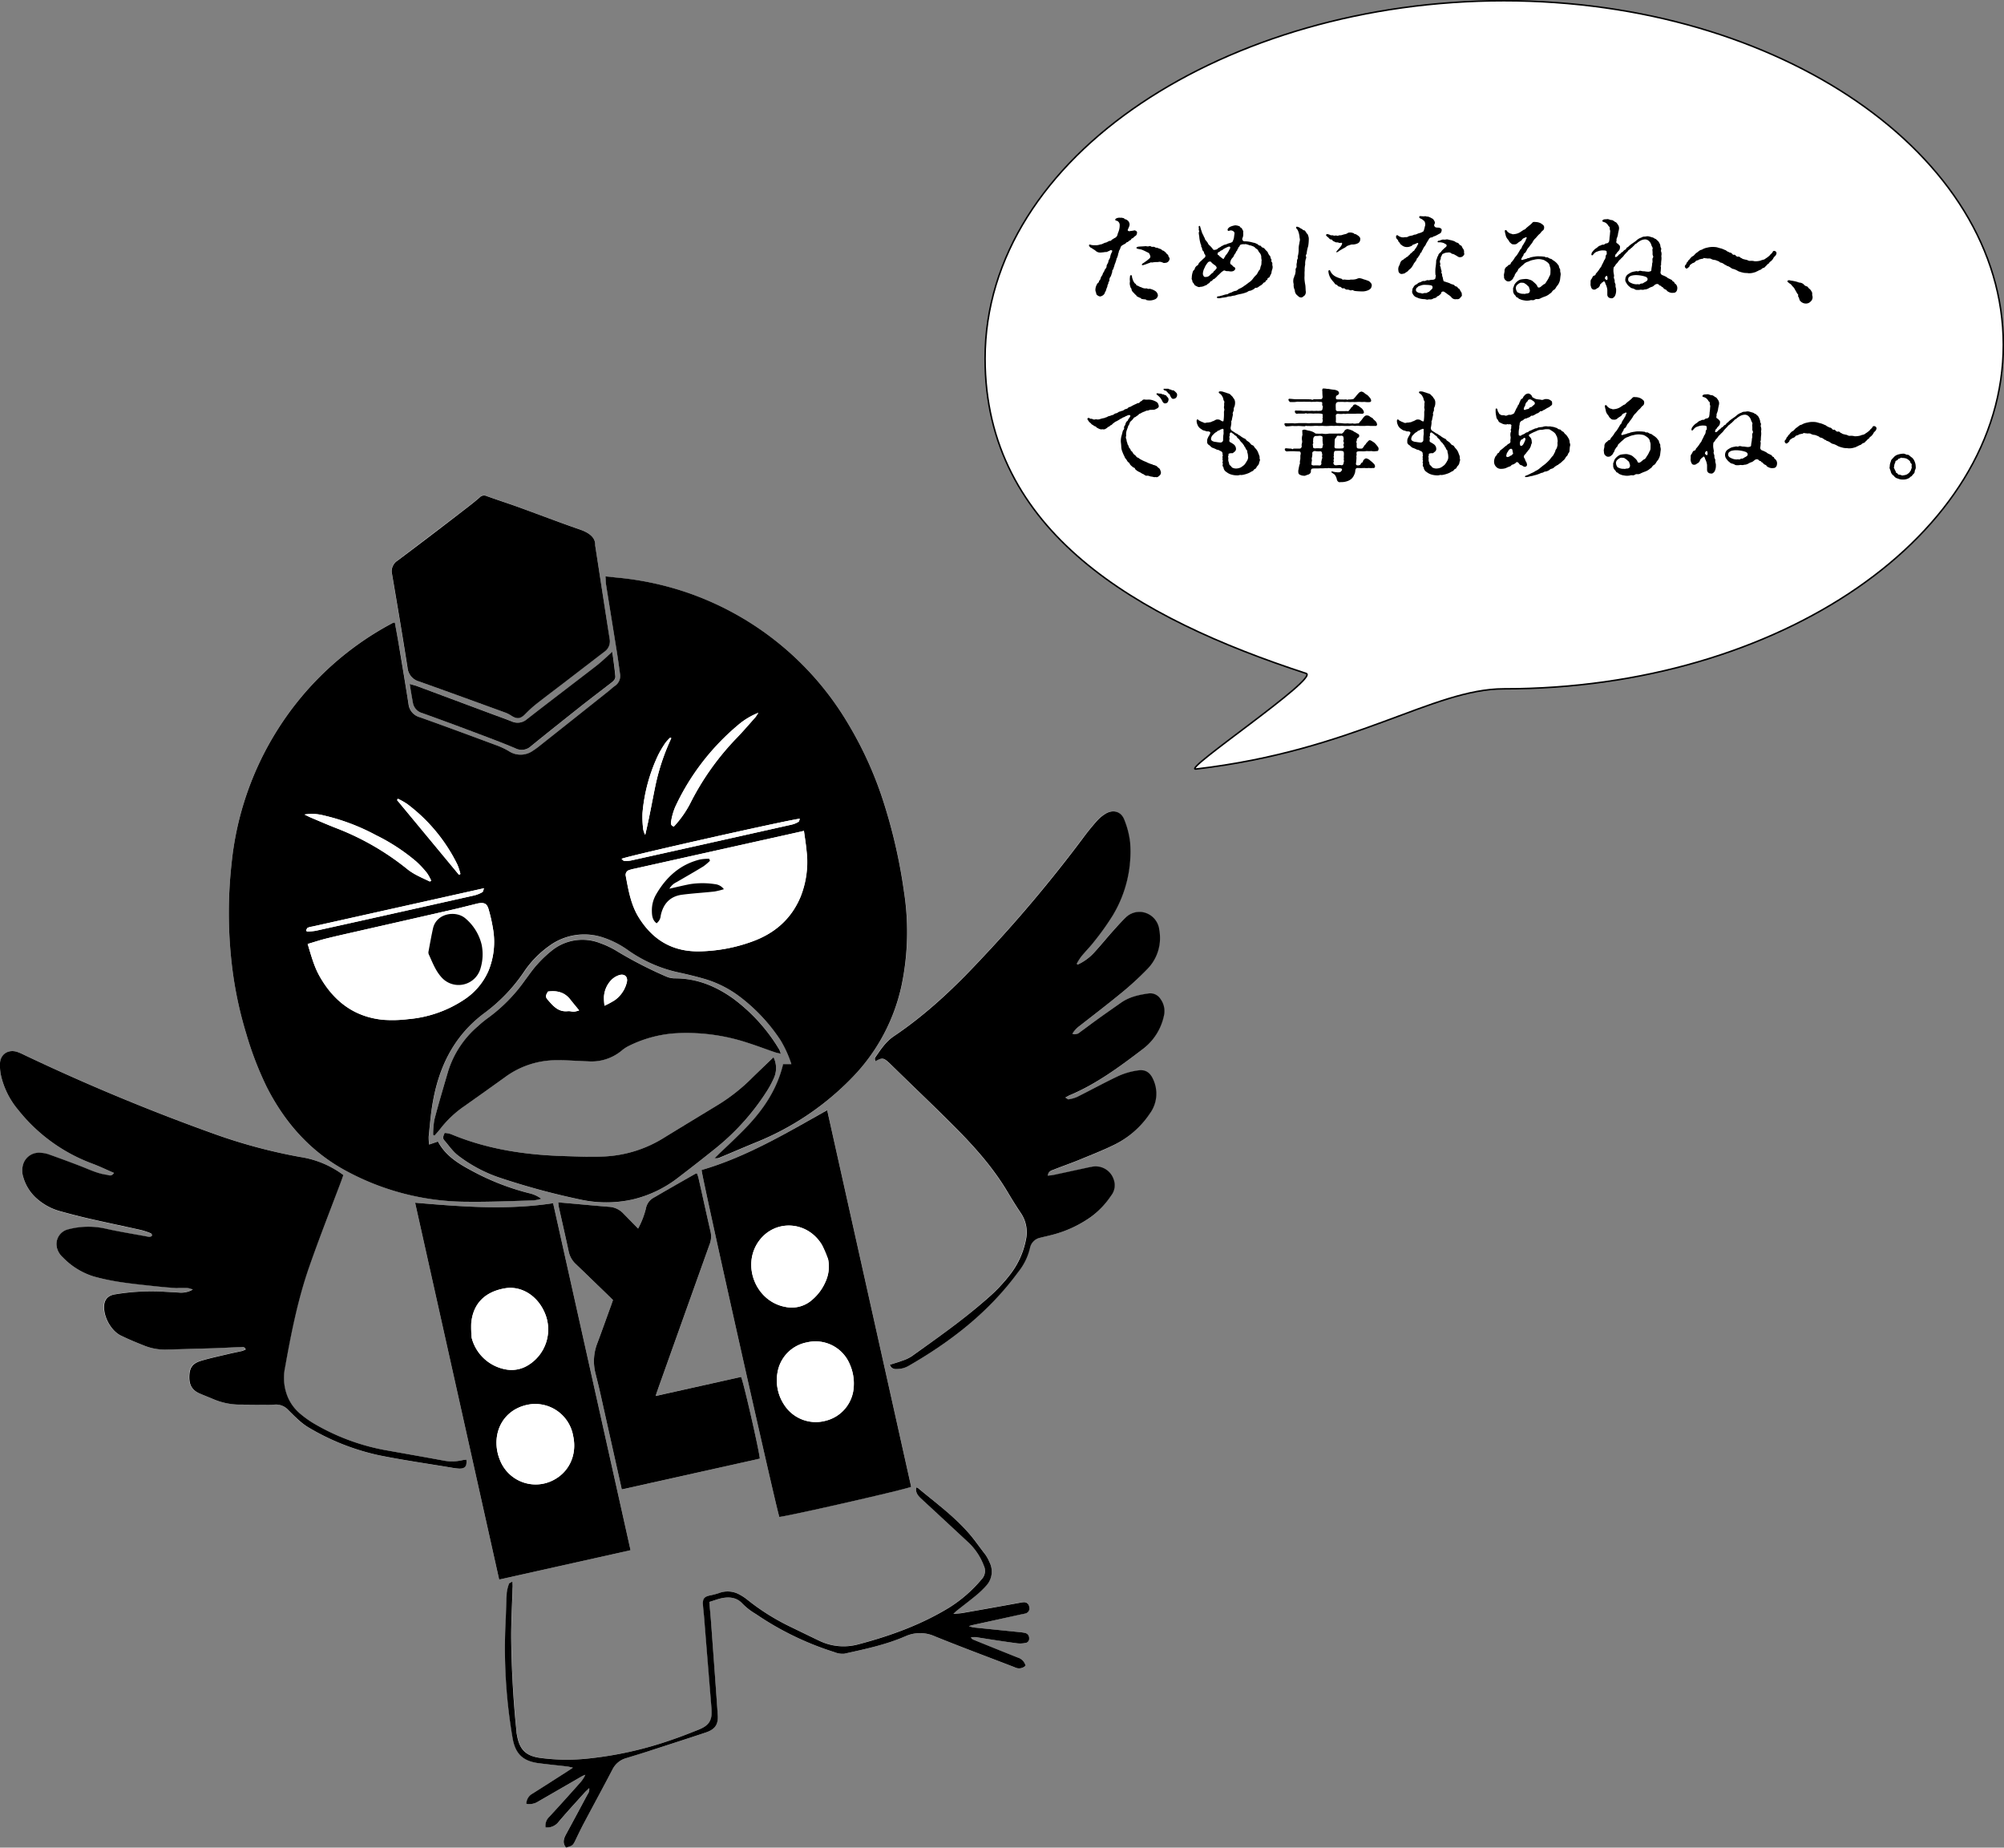 <svg xmlns="http://www.w3.org/2000/svg" viewBox="0 0 665.23 613.21"><rect x="0" y="0" width="665.23" height="613.21" fill="#808080" stroke="none"/><defs><style>.cls-1,.cls-2{fill:#fff;}.cls-2{stroke:#000;stroke-miterlimit:10;stroke-width:0.5px;}</style></defs><g id="レイヤー_2" data-name="レイヤー 2"><g id="レイヤー_1-2" data-name="レイヤー 1"><path class="cls-1" d="M131.08,206.65c-.29,0-.44,0-.54,0a9.34,9.34,0,0,0-.89.46,100.88,100.88,0,0,0-37.32,34.74A102.23,102.23,0,0,0,76.87,286.6a148.53,148.53,0,0,0,.44,36.31,129.11,129.11,0,0,0,4.45,20.2,110.89,110.89,0,0,0,6.78,17.62c5.73,11.34,13.74,20.66,24.81,27a84.75,84.75,0,0,0,41.84,11.11c7.29.09,14.58-.25,21.87-.44a16.12,16.12,0,0,0,2.63-.56,10.83,10.83,0,0,0-4.12-1.86,81.7,81.7,0,0,1-18.84-7.41c-4.49-2.39-8.79-5-11.29-9.73l-2.93,1a17.48,17.48,0,0,1-.15-2.69c.28-3,.54-6.09,1-9.1,1.86-12.89,6.84-24,17.69-32a55.68,55.68,0,0,0,12.92-13.42,33.36,33.36,0,0,1,8.43-8.66,19.68,19.68,0,0,1,18-2.73,30.69,30.69,0,0,1,8.28,4.27,46,46,0,0,0,16.67,7.29c2.66.58,5.31,1.21,7.92,1.95a36.31,36.31,0,0,1,11.94,5.77,58.3,58.3,0,0,1,14,14.85,38.47,38.47,0,0,1,3.55,7.84l-1.34,0-1.4,0c-2,8.31-6.48,15-12.23,21-2.85,2.95-5.89,5.73-8.84,8.6-.55.53-1.09,1.08-1.64,1.62a2.7,2.7,0,0,0,1.58-.16c4-1.66,7.93-3.37,11.92-5A92.48,92.48,0,0,0,283,357.51a62.62,62.62,0,0,0,16.4-30.86,86.92,86.92,0,0,0,.71-30.68,178.36,178.36,0,0,0-7-30.41,123.58,123.58,0,0,0-11.52-25.29,99.67,99.67,0,0,0-54.46-43.91,101,101,0,0,0-22.75-4.67l-3.36-.36c.08,1.1.07,2,.22,2.91,1.16,7.34,2.36,14.67,3.53,22,.39,2.43.73,4.86,1.05,7.29a4,4,0,0,1-1.7,4.18c-.7.49-1.32,1.11-2,1.64q-11.68,9.28-23.37,18.56c-.57.45-1.17.86-1.78,1.26a7.06,7.06,0,0,1-8.05.14,25.25,25.25,0,0,0-4.3-2c-8.4-3.12-16.8-6.22-25.23-9.23a5.08,5.08,0,0,1-3.75-4.37c-1-6.3-2-12.58-3.08-18.86C132.07,212.08,131.56,209.36,131.08,206.65ZM37.84,389.29c-.81,1.21-1.61.79-2.24.71-3.07-.37-5.83-1.72-8.67-2.83-3.58-1.4-7.19-2.72-10.81-4a10.42,10.42,0,0,0-2.93-.51,5.47,5.47,0,0,0-5.54,4,7.17,7.17,0,0,0,.1,4.13,14.88,14.88,0,0,0,4.39,7,19.36,19.36,0,0,0,8,4.32c3.25.9,6.53,1.75,9.82,2.5,5.63,1.28,11.27,2.45,16.9,3.71a23.11,23.11,0,0,1,3.2,1.07.83.83,0,0,1,.41.74c-.05.21-.44.4-.72.47a2,2,0,0,1-.78-.11c-4.56-.85-9.13-1.6-13.66-2.58a26.07,26.07,0,0,0-12.6.16,5.05,5.05,0,0,0-3.89,5.69,6.28,6.28,0,0,0,2.05,3.55,24.14,24.14,0,0,0,10.23,6.33A75.32,75.32,0,0,0,40,425.46c3.74.57,7.5.94,11.25,1.35,2.37.26,4.75.47,7.12.63,1.32.08,2.65,0,4,0a7.64,7.64,0,0,1,1.6.5A7.87,7.87,0,0,1,59.8,429c-2-.13-4-.23-6-.35a73.33,73.33,0,0,0-15.66.9c-2.28.35-3.46,1.58-3.66,3.57-.35,3.69,2.21,8.5,5.55,10.11,2.44,1.19,5,2.24,7.49,3.24a18.43,18.43,0,0,0,7.37,1.42q8.15-.19,16.3-.46c2.84-.1,5.69-.27,8.54-.37.59,0,1.33-.19,1.74.79a8.89,8.89,0,0,1-1.26.52c-1.62.37-3.25.68-4.86,1.07-3,.71-6,1.33-8.88,2.23-2.72.84-3.62,2.26-3.72,5-.1,3,.93,4.73,3.53,5.84,1.4.6,2.82,1.15,4.23,1.74a22.82,22.82,0,0,0,8.69,1.9c4,0,8,.13,11.93,0a5.38,5.38,0,0,1,4.37,1.71c2.16,2.13,4.33,4.43,6.92,5.93A77.66,77.66,0,0,0,125.69,483c8,1.62,16.07,2.77,24.11,4.11a20.12,20.12,0,0,0,2.56.32c1.93.07,2.63-.79,2.4-2.94a9.83,9.83,0,0,0-1.33.14,15,15,0,0,1-6.5.09c-6.52-1.2-13.05-2.34-19.58-3.51A72.44,72.44,0,0,1,104,472.37a33.29,33.29,0,0,1-4.36-3.12,14.94,14.94,0,0,1-4.07-5.33,16.6,16.6,0,0,1-1-10.14c2-11.37,4.28-22.71,8.11-33.62,3.3-9.39,7-18.65,10.45-28L114,390a31.87,31.87,0,0,0-14.26-6,178.84,178.84,0,0,1-28-7.46A684.37,684.37,0,0,1,7.93,350.06a18.27,18.27,0,0,0-2.19-.94c-2.92-.94-5.5.66-5.71,3.69a16,16,0,0,0,.44,4.72,27.14,27.14,0,0,0,5.6,10.87,56.42,56.42,0,0,0,24.51,17.78C33,387.07,35.31,388.2,37.84,389.29Zm319.85-69.12-.36-.33a20.76,20.76,0,0,1,1.45-2.3c1.4-1.68,3-3.22,4.3-5a86.78,86.78,0,0,0,6.23-8.74,40.9,40.9,0,0,0,5.75-24.21,28.78,28.78,0,0,0-1.91-7.48c-1-2.76-3.61-3.56-6.19-2.08a12.69,12.69,0,0,0-3,2.51c-1.63,1.83-3.17,3.76-4.63,5.73a456.46,456.46,0,0,1-33.69,40c-8.85,9.48-18.22,18.38-29,25.64-2.76,1.86-4.44,4.51-6.24,7.12-.17.25,0,.74,0,1.24,2.28-1.28,2.72-1.24,4.44.28l.44.41c7,6.8,14,13.53,20.94,20.43,6.62,6.62,12.91,13.55,17.8,21.61,1.54,2.55,3.08,5.12,4.75,7.58a11.4,11.4,0,0,1,1.69,8.93,27.34,27.34,0,0,1-5,11.19,54,54,0,0,1-7.91,8.37c-7.86,7-16.44,13-25,19.07a13,13,0,0,1-3,1.43c-1.4.52-2.83.93-4.27,1.39a2,2,0,0,0,2.13,1.41,7.7,7.7,0,0,0,4.17-1.08c14.09-8,26.62-17.87,36.3-31.08a19.93,19.93,0,0,0,3.92-7.94,4.3,4.3,0,0,1,3.44-3.47c1.09-.29,2.2-.51,3.29-.8A39,39,0,0,0,362,404a27.74,27.74,0,0,0,6.67-7,5.61,5.61,0,0,0,.88-5.46,6.31,6.31,0,0,0-7.45-4.14c-.59.09-1.17.22-1.76.35-3.57.77-7.13,1.55-10.7,2.31-.6.13-1.22.16-2,.25.25-1.43,1.24-1.65,2-2,2.77-1.1,5.6-2.07,8.36-3.2,4-1.66,8.14-3.23,12-5.18a30.13,30.13,0,0,0,11.53-10.17,11.21,11.21,0,0,0,1.08-11.52c-1-2.17-2.54-3.24-4.92-2.87a23.51,23.51,0,0,0-6.46,1.81c-4.69,2.18-9.22,4.69-13.84,7a10.93,10.93,0,0,1-2.83.8c-.25.05-.58-.29-1.09-.58.64-.34,1-.58,1.42-.75,9-3.76,16.68-9.52,24.33-15.34a18.67,18.67,0,0,0,7-11,6.78,6.78,0,0,0-1.15-5.67,4,4,0,0,0-4-1.8c-3.24.46-6.41,1.15-9.15,3.1s-5.53,3.89-8.28,5.86c-1.78,1.27-3.51,2.61-5.29,3.88a2.44,2.44,0,0,1-2.53.56,8.87,8.87,0,0,1,2.5-2.68c4.59-3.6,9.24-7.14,13.74-10.85a99.74,99.74,0,0,0,8.64-7.92,14.74,14.74,0,0,0,4-13,6.72,6.72,0,0,0-5.58-5.95,6.56,6.56,0,0,0-5.66,1.84c-1.71,1.67-3.28,3.47-4.87,5.25-1.8,2-3.52,4.16-5.36,6.16A17,17,0,0,1,357.69,320.17Zm-124.8,68.15c.29,3.31,25.12,113.85,25.82,115.1,4.17-.51,42.46-9.25,43.75-10l-27.88-125C261,376.1,247.77,384,232.89,388.32ZM165.7,524.24l43.61-9.73-25.7-115.17c-15.28,2.36-30.46,1.14-45.81-.16ZM197.57,181c.15-2.61-2-4.22-5.16-5.31-7-2.43-14-5.1-20.94-7.63-3.31-1.2-6.66-2.27-10-3.47a2,2,0,0,0-2.3.48c-1.74,1.53-3.58,2.94-5.42,4.35q-10.9,8.34-21.84,16.62a4.15,4.15,0,0,0-1.81,4.45c1.76,10.33,3.5,20.67,5.13,31a5.23,5.23,0,0,0,3.74,4.6c9.62,3.41,19.22,6.92,28.82,10.41a10,10,0,0,1,1.91,1c1.87,1.2,3,1,4.58-.52a41,41,0,0,1,3.65-3.33c3.34-2.62,6.74-5.16,10.1-7.74,4.16-3.19,8.3-6.39,12.46-9.57a4.21,4.21,0,0,0,1.85-4.29C200.8,202.08,199.27,192.05,197.57,181Zm20.06,282.3c.39-1.12.61-1.8.85-2.47q8.49-23.82,17-47.63a7.25,7.25,0,0,0,.42-4.27c-1.39-6-2.7-12-4.06-18.07a13.59,13.59,0,0,0-.48-1.4,2.21,2.21,0,0,0-.52.12q-6.91,3.94-13.8,7.91a5.12,5.12,0,0,0-2.62,3.57,27.54,27.54,0,0,1-2.6,6.71l-5-5.1a7,7,0,0,0-4.58-2.12c-4.69-.36-9.37-.82-14.06-1.23l-2.87-.25c.07.61.09,1.06.18,1.5,1.09,4.92,2.23,9.84,3.28,14.77a7.93,7.93,0,0,0,2.4,4.24c3.22,3.07,6.4,6.17,9.6,9.26l2.71,2.65c-.25.7-.45,1.33-.68,1.95-1.5,4.11-3,8.24-4.5,12.34a16.35,16.35,0,0,0-.64,10c.56,2.25,1.13,4.5,1.64,6.77q3.31,14.76,6.6,29.54l.5,2.25,45.82-10.23c-.33-3.2-5.48-25.71-6.23-27.11Zm-73.85-86.61.53.1c.64-.74,1.32-1.47,1.92-2.25a35.44,35.44,0,0,1,7.77-7.35q6.92-4.86,13.76-9.8a28.75,28.75,0,0,1,16.72-5.55c3.57,0,7.15.25,10.72.37a15.69,15.69,0,0,0,11.27-3.63,11,11,0,0,1,2.33-1.51,40.75,40.75,0,0,1,15.45-4.17,64.72,64.72,0,0,1,24.28,3.27c3,1,6,2.08,9,3.12.46.15.94.22,1.65.38a7.33,7.33,0,0,0-.47-1.34,58.07,58.07,0,0,0-15.39-17c-5.78-4.12-12-6.62-19.23-6.66a7.19,7.19,0,0,1-2.89-.59,135.68,135.68,0,0,1-16.1-8.25,29.36,29.36,0,0,0-5.89-2.85,16.14,16.14,0,0,0-16,2.46,39.24,39.24,0,0,0-5,4.77c-1.46,1.61-2.7,3.44-4,5.19A53.75,53.75,0,0,1,162,337.86a35.9,35.9,0,0,0-3.38,2.78,32.13,32.13,0,0,0-9.84,14.92c-1.59,5.34-3.16,10.69-4.57,16.07A28.48,28.48,0,0,0,143.78,376.71Zm113-25.82c-2.47,2.37-4.72,4.52-6.94,6.7a61,61,0,0,1-11,8.83c-6.06,3.69-12.13,7.36-18.18,11.07a41.1,41.1,0,0,1-19.87,6.37c-4.23.19-8.48,0-12.72-.09-13.21-.39-26.16-2.18-38.47-7.35a9,9,0,0,0-2-.36c-.43,1-.77,1.71-.13,2.44,1.53,1.74,2.85,3.77,4.68,5.12a47.53,47.53,0,0,0,13.27,7.14,240,240,0,0,0,27.25,7.41,40.14,40.14,0,0,0,17.18,0,39.26,39.26,0,0,0,15.16-7.2c4.21-3.22,8.4-6.48,12.53-9.81a78.44,78.44,0,0,0,16.95-18.88,32.49,32.49,0,0,0,2.44-4.54A8.06,8.06,0,0,0,256.77,350.89ZM195.58,593.47a2.64,2.64,0,0,1-.55,2.06c-2.35,4.39-4.69,8.78-7.08,13.15-.83,1.53-1.35,3-.08,4.53,2.1-.55,2.3-.73,3.14-2.47.92-1.91,1.84-3.82,2.83-5.7,3.14-5.92,6.35-11.81,9.45-17.75a7.21,7.21,0,0,1,4.43-3.72c3-1,6.08-1.89,9.11-2.86,5.81-1.88,11.62-3.75,17.41-5.68,3.06-1,4.2-2.66,4-5.82-.71-10.26-1.47-20.51-2.22-30.76-.16-2.23-.38-4.45-.58-6.76,1.5-.46,2.8-1,4.15-1.25,2.53-.52,5-.27,6.8,1.77a21.32,21.32,0,0,0,4.53,3.51A98.81,98.81,0,0,0,277,548.35a7,7,0,0,0,3.27.52c6.87-1.52,13.78-3,20.26-5.78a11.85,11.85,0,0,1,9.77,0c8.79,3.57,17.69,6.86,26.54,10.28a3.07,3.07,0,0,0,3.61-.53,3.83,3.83,0,0,0-2.68-2.73c-5-1.91-9.86-3.94-14.77-5.95-.29-.11-.49-.43-.74-.65a4.48,4.48,0,0,1,2-.09c4.45.66,8.91,1.35,13.37,2a9.08,9.08,0,0,0,2.75-.11,1.39,1.39,0,0,0,1.25-1.54,1.71,1.71,0,0,0-1.3-1.78,12.89,12.89,0,0,0-1.76-.27l-15.43-1.57a10.82,10.82,0,0,1-1.52-.44c.75-.21,1.06-.31,1.38-.38l16.13-3.6a10.29,10.29,0,0,0,1.36-.3,1.74,1.74,0,0,0,1.14-2.23,1.68,1.68,0,0,0-1.83-1.47,8.2,8.2,0,0,0-1.38.2q-9.41,1.7-18.81,3.36c-.9.16-1.83.19-3.14.31.57-.54.82-.82,1.11-1.05,2.19-1.73,4.41-3.41,6.56-5.19a29.76,29.76,0,0,0,3.28-3.17,6.87,6.87,0,0,0,1-7.81,13.1,13.1,0,0,0-1.33-2.44c-1.95-2.59-3.81-5.28-6-7.67-4.92-5.43-10.81-9.79-16.42-14.47a2,2,0,0,0-.55-.18c-.32,1.8.68,2.84,1.83,3.9q7.92,7.28,15.77,14.62a20.62,20.62,0,0,1,4.85,7.45,4,4,0,0,1-.67,4.46,45.84,45.84,0,0,1-10.72,9.4c-9.38,5.74-19.58,9.43-30.14,12.22a18.57,18.57,0,0,1-13-1.11q-4.76-2.28-9.5-4.6a74.4,74.4,0,0,1-14.48-9.07,16.47,16.47,0,0,0-2.49-1.64,8.11,8.11,0,0,0-6.92-.5,23.42,23.42,0,0,1-2.88.75c-2,.44-2.52,1.09-2.38,3.18.09,1.32.26,2.64.37,4Q235,551.8,236.23,567c.31,3.9-.69,5.62-4.33,7.07-2.9,1.15-5.8,2.29-8.75,3.3a121.79,121.79,0,0,1-29.1,6.38,66.72,66.72,0,0,1-14.68-.33c-4.78-.66-6.86-2.77-7.7-7.51-.07-.39-.12-.79-.16-1.18q-1.57-15.15-1.76-30.38c-.07-5.77.29-11.53.45-17.3,0-.62,0-1.25,0-2.21-.62.4-1.09.53-1.18.78a13.2,13.2,0,0,0-.75,3c-.19,3.18-.22,6.36-.38,9.54a176.27,176.27,0,0,0,2.31,38.66c.89,5.21,3.4,7.67,8.63,8.35,3.15.42,6.32.72,9.48,1.09.53.06,1,.21,1.93.4-.91.6-1.46,1-2,1.32-3.79,2.43-7.58,4.87-11.4,7.27a3.89,3.89,0,0,0-2.06,3.39,5.34,5.34,0,0,0,4-.79l14.47-8.35a10.93,10.93,0,0,1,1.11-.48,10.82,10.82,0,0,1-1.93,2.85c-3.33,3.7-6.66,7.4-10,11.06a4,4,0,0,0-1.27,3.56,4.81,4.81,0,0,0,4.35-1.88c2.83-3.35,5.81-6.56,8.74-9.82C194.57,594.4,195,594,195.58,593.47ZM136,227c.41,2.29.74,4.23,1.09,6.16a4.31,4.31,0,0,0,3.11,3.51q7.23,2.56,14.39,5.28c5.52,2.08,11.07,4.1,16.5,6.39a4.54,4.54,0,0,0,5.26-.73c5.76-4.68,11.58-9.29,17.39-13.9,3-2.34,6-4.62,9-6.94.8-.62,1.68-1.27,1.56-2.39-.26-2.59-.65-5.17-1-8.06-1.93,1.7-3.49,3.24-5.2,4.57-7.7,6-15.46,11.87-23.16,17.83a4.72,4.72,0,0,1-5,.73c-2.16-.86-4.35-1.63-6.53-2.44l-25-9.32C137.67,227.41,137,227.26,136,227Z"/><path d="M131.08,206.65c.48,2.71,1,5.43,1.45,8.17,1.05,6.28,2.1,12.56,3.08,18.86a5.08,5.08,0,0,0,3.75,4.37c8.43,3,16.83,6.11,25.23,9.23a25.25,25.25,0,0,1,4.3,2,7.06,7.06,0,0,0,8.05-.14c.61-.4,1.21-.81,1.78-1.26q11.7-9.27,23.37-18.56c.67-.53,1.29-1.15,2-1.64a4,4,0,0,0,1.7-4.18c-.32-2.43-.66-4.86-1.05-7.29-1.17-7.34-2.37-14.67-3.53-22-.15-.89-.14-1.81-.22-2.91l3.36.36a101,101,0,0,1,22.75,4.67,99.67,99.67,0,0,1,54.46,43.91,123.58,123.58,0,0,1,11.52,25.29,178.36,178.36,0,0,1,7,30.41,86.92,86.92,0,0,1-.71,30.68A62.62,62.62,0,0,1,283,357.51a92.48,92.48,0,0,1-32.25,21.72c-4,1.64-7.94,3.35-11.92,5a2.7,2.7,0,0,1-1.58.16c.55-.54,1.09-1.09,1.64-1.62,3-2.87,6-5.65,8.84-8.6,5.75-6,10.25-12.69,12.23-21l1.4,0,1.34,0a38.47,38.47,0,0,0-3.55-7.84,58.3,58.3,0,0,0-14-14.85,36.31,36.31,0,0,0-11.94-5.77c-2.61-.74-5.26-1.37-7.92-1.95a46,46,0,0,1-16.67-7.29,30.69,30.69,0,0,0-8.28-4.27,19.68,19.68,0,0,0-18,2.73,33.36,33.36,0,0,0-8.43,8.66A55.68,55.68,0,0,1,161,336.08c-10.85,8-15.83,19.1-17.69,32-.43,3-.69,6.06-1,9.1a17.48,17.48,0,0,0,.15,2.69l2.93-1c2.5,4.73,6.8,7.34,11.29,9.73A81.7,81.7,0,0,0,175.57,396a10.83,10.83,0,0,1,4.12,1.86,16.12,16.12,0,0,1-2.63.56c-7.29.19-14.58.53-21.87.44a84.75,84.75,0,0,1-41.84-11.11c-11.07-6.38-19.08-15.7-24.81-27a110.89,110.89,0,0,1-6.78-17.62,129.11,129.11,0,0,1-4.45-20.2,148.53,148.53,0,0,1-.44-36.31,102.23,102.23,0,0,1,15.46-44.74,100.88,100.88,0,0,1,37.32-34.74,9.34,9.34,0,0,1,.89-.46C130.64,206.61,130.79,206.65,131.08,206.65Zm135.79,69.11-2.36.53-53.84,12a14.13,14.13,0,0,0-1.73.44,1.66,1.66,0,0,0-1.24,2c.89,4.76,1.7,9.56,4.32,13.77,4.64,7.46,11.19,11.4,20.14,11.24a53.68,53.68,0,0,0,17.53-3.27c7.4-2.67,12.93-7.41,16-14.78a31.14,31.14,0,0,0,2-15.42C267.54,280.19,267.19,278.11,266.87,275.76ZM102.13,313.3c1.16,3.81,2.1,7.41,3.93,10.67,4.65,8.26,11.43,13.55,21.06,14.5a42.32,42.32,0,0,0,8.34-.21,39.51,39.51,0,0,0,18.43-6.36,21.92,21.92,0,0,0,8.19-9.51,25.3,25.3,0,0,0,1.55-14.25,53.51,53.51,0,0,0-1.4-6.21c-.54-2-1.4-2.44-3.4-2.11-.46.07-.9.21-1.35.32-2.39.58-4.76,1.2-7.16,1.75q-14.26,3.27-28.54,6.5c-4.33,1-8.68,1.93-13,3C106.55,311.91,104.37,312.64,102.13,313.3Zm121.57-39a34.16,34.16,0,0,0,5.33-7.47A88.43,88.43,0,0,1,244.45,245c2.17-2.24,4.19-4.61,6.27-6.94.31-.35.54-.78,1-1.49a23.75,23.75,0,0,0-6.77,4.09,79.49,79.49,0,0,0-16.25,18.69,78.34,78.34,0,0,0-4.62,8.56,21.22,21.22,0,0,0-1.3,4.57C222.68,273.12,222.51,274,223.7,274.33Zm-81,18.26.43-.3a16,16,0,0,0-1.41-2.54,32.17,32.17,0,0,0-3.51-3.77,64.35,64.35,0,0,0-13.47-8.79,69.7,69.7,0,0,0-17.44-6.56,15.37,15.37,0,0,0-6.26-.27c.91.42,1.49.71,2.08,1,2.94,1.23,5.85,2.5,8.82,3.65a87.4,87.4,0,0,1,23.31,13.53C137.52,290.31,140.17,291.35,142.72,292.59ZM265.5,271.74c-2.15,0-57.72,12.47-59.17,13.3.31.26.56.65.82.66a8.45,8.45,0,0,0,2.36-.12q26.72-5.94,53.43-11.93a7.55,7.55,0,0,0,2.15-.92C265.32,272.6,265.35,272.12,265.5,271.74Zm-163.89,37,.28.43a21.41,21.41,0,0,0,2.9-.26q26.42-5.85,52.8-11.78a10.88,10.88,0,0,0,2.55-1.05c.22-.12.26-.6.53-1.29l-2.43.54-54.55,12.17a7,7,0,0,0-1.53.4C101.9,308.05,101.79,308.48,101.61,308.77Zm30.5-43.66-.31.44,20.53,24.79.49-.26a19.92,19.92,0,0,0-1-3.1,55.85,55.85,0,0,0-16.69-20.14A24.65,24.65,0,0,0,132.11,265.11ZM222.84,245l-.34-.2a13.61,13.61,0,0,0-1.56,1.67,34.48,34.48,0,0,0-2.44,4.09,55.88,55.88,0,0,0-5.22,19.26,32,32,0,0,0,.25,5.52,7.09,7.09,0,0,0,.65,1.74c1.33-5.52,2.28-11,3.4-16.4A72.14,72.14,0,0,1,222.84,245Z"/><path d="M37.84,389.29c-2.53-1.09-4.85-2.22-7.26-3.11A56.42,56.42,0,0,1,6.07,368.4a27.14,27.14,0,0,1-5.6-10.87A16,16,0,0,1,0,352.81c.21-3,2.79-4.63,5.71-3.69a18.27,18.27,0,0,1,2.19.94,684.37,684.37,0,0,0,63.76,26.48,178.84,178.84,0,0,0,28,7.46A31.87,31.87,0,0,1,114,390l-.8,2.17c-3.5,9.32-7.15,18.58-10.45,28-3.83,10.91-6.09,22.25-8.11,33.62a16.6,16.6,0,0,0,1,10.14,14.94,14.94,0,0,0,4.07,5.33,33.29,33.29,0,0,0,4.36,3.12,72.44,72.44,0,0,0,23.34,8.82c6.53,1.17,13.06,2.31,19.58,3.51a15,15,0,0,0,6.5-.09,9.83,9.83,0,0,1,1.33-.14c.23,2.15-.47,3-2.4,2.94a20.12,20.12,0,0,1-2.56-.32c-8-1.34-16.13-2.49-24.11-4.11a77.66,77.66,0,0,1-23.23-9.17c-2.59-1.5-4.76-3.8-6.92-5.93a5.38,5.38,0,0,0-4.37-1.71c-4,.13-8,0-11.93,0a22.82,22.82,0,0,1-8.69-1.9c-1.41-.59-2.83-1.14-4.23-1.74-2.6-1.11-3.63-2.84-3.53-5.84.1-2.72,1-4.14,3.72-5,2.92-.9,5.91-1.52,8.88-2.23,1.61-.39,3.24-.7,4.86-1.07a8.89,8.89,0,0,0,1.26-.52c-.41-1-1.15-.81-1.74-.79-2.85.1-5.7.27-8.54.37q-8.15.25-16.3.46a18.43,18.43,0,0,1-7.37-1.42c-2.53-1-5.05-2.05-7.49-3.24-3.34-1.61-5.9-6.42-5.55-10.11.2-2,1.38-3.22,3.66-3.57a73.33,73.33,0,0,1,15.66-.9c2,.12,4,.22,6,.35A7.87,7.87,0,0,0,64,428a7.64,7.64,0,0,0-1.6-.5c-1.33-.05-2.66,0-4,0-2.37-.16-4.75-.37-7.12-.63-3.75-.41-7.51-.78-11.25-1.35a75.32,75.32,0,0,1-8.93-1.87,24.14,24.14,0,0,1-10.23-6.33,6.28,6.28,0,0,1-2.05-3.55A5.05,5.05,0,0,1,22.7,408a26.07,26.07,0,0,1,12.6-.16c4.53,1,9.1,1.73,13.66,2.58a2,2,0,0,0,.78.11c.28-.07.67-.26.72-.47a.83.83,0,0,0-.41-.74,23.11,23.11,0,0,0-3.2-1.07c-5.63-1.26-11.27-2.43-16.9-3.71-3.29-.75-6.57-1.6-9.82-2.5a19.36,19.36,0,0,1-8-4.32,14.88,14.88,0,0,1-4.39-7,7.17,7.17,0,0,1-.1-4.13,5.47,5.47,0,0,1,5.54-4,10.42,10.42,0,0,1,2.93.51c3.62,1.29,7.23,2.61,10.81,4,2.84,1.11,5.6,2.46,8.67,2.83C36.23,390.08,37,390.5,37.84,389.29Z"/><path d="M357.69,320.17a17,17,0,0,0,5.67-4.19c1.84-2,3.56-4.12,5.36-6.16,1.59-1.78,3.16-3.58,4.87-5.25a6.56,6.56,0,0,1,5.66-1.84,6.72,6.72,0,0,1,5.58,5.95,14.74,14.74,0,0,1-4,13,99.74,99.74,0,0,1-8.64,7.92c-4.5,3.71-9.15,7.25-13.74,10.85a8.87,8.87,0,0,0-2.5,2.68,2.44,2.44,0,0,0,2.53-.56c1.78-1.27,3.51-2.61,5.29-3.88,2.75-2,5.52-3.91,8.28-5.86s5.91-2.64,9.15-3.1a4,4,0,0,1,4,1.8,6.78,6.78,0,0,1,1.15,5.67,18.67,18.67,0,0,1-7,11c-7.65,5.82-15.37,11.58-24.33,15.34-.4.17-.78.41-1.42.75.51.29.84.63,1.09.58a10.93,10.93,0,0,0,2.83-.8c4.62-2.3,9.15-4.81,13.84-7a23.51,23.51,0,0,1,6.46-1.81c2.38-.37,3.93.7,4.92,2.87a11.21,11.21,0,0,1-1.08,11.52,30.13,30.13,0,0,1-11.53,10.17c-3.9,1.95-8,3.52-12,5.18-2.76,1.13-5.59,2.1-8.36,3.2-.79.32-1.78.54-2,2,.8-.09,1.42-.12,2-.25,3.57-.76,7.13-1.54,10.7-2.31.59-.13,1.17-.26,1.76-.35a6.31,6.31,0,0,1,7.45,4.14,5.61,5.61,0,0,1-.88,5.46,27.74,27.74,0,0,1-6.67,7,39,39,0,0,1-13.51,6.11c-1.09.29-2.2.51-3.29.8a4.3,4.3,0,0,0-3.44,3.47,19.93,19.93,0,0,1-3.92,7.94c-9.68,13.21-22.21,23-36.3,31.08a7.7,7.7,0,0,1-4.17,1.08,2,2,0,0,1-2.13-1.41c1.44-.46,2.87-.87,4.27-1.39a13,13,0,0,0,3-1.43c8.53-6.09,17.11-12.1,25-19.07a54,54,0,0,0,7.91-8.37,27.34,27.34,0,0,0,5-11.19,11.4,11.4,0,0,0-1.69-8.93c-1.67-2.46-3.21-5-4.75-7.58-4.89-8.06-11.18-15-17.8-21.61-6.9-6.9-14-13.63-20.94-20.43l-.44-.41c-1.72-1.52-2.16-1.56-4.44-.28,0-.5-.19-1,0-1.24,1.8-2.61,3.48-5.26,6.24-7.12,10.8-7.26,20.17-16.16,29-25.64a456.46,456.46,0,0,0,33.69-40c1.46-2,3-3.9,4.63-5.73a12.69,12.69,0,0,1,3-2.51c2.58-1.48,5.17-.68,6.19,2.08a28.78,28.78,0,0,1,1.91,7.48,40.9,40.9,0,0,1-5.75,24.21,86.78,86.78,0,0,1-6.23,8.74c-1.32,1.74-2.9,3.28-4.3,5a20.76,20.76,0,0,0-1.45,2.3Z"/><path d="M232.89,388.32C247.77,384,261,376.1,274.58,368.46l27.88,125c-1.29.75-39.58,9.49-43.75,10C258,502.17,233.18,391.63,232.89,388.32Zm42,29.62a40.26,40.26,0,0,0-2-4.71c-4.78-8.07-15.63-8.71-21-1.29-5.79,8.05-1,20,8.8,21.81a10.2,10.2,0,0,0,9.05-2.47,16.32,16.32,0,0,0,4.38-6.07A12,12,0,0,0,274.89,417.94Zm-7,27.58a12.22,12.22,0,0,0-9.8,10,14.71,14.71,0,0,0,2.29,10.83,12.48,12.48,0,0,0,13.78,5.15,12.26,12.26,0,0,0,9.24-11.39,15.76,15.76,0,0,0-1.33-7.36A12.32,12.32,0,0,0,267.9,445.52Z"/><path d="M165.7,524.24,137.8,399.18c15.35,1.3,30.53,2.52,45.81.16l25.7,115.17ZM156.57,444a14.3,14.3,0,0,0,11.18,10.46,10.38,10.38,0,0,0,7.29-1.19,13.9,13.9,0,0,0,5.62-17.94c-2.51-5.5-7.78-8.63-13-7.75-6.75,1.14-10.69,5.18-11.23,11.68A39.64,39.64,0,0,0,156.57,444Zm33.69,32.57c-.09-.39-.15-.78-.26-1.17a12.79,12.79,0,0,0-13.75-9.36c-6.69.86-11.24,5.78-11.44,12.43a15.22,15.22,0,0,0,1.19,6.2,12.72,12.72,0,0,0,16.64,7.05C188.63,489.26,191.7,483.16,190.26,476.59Z"/><path d="M197.57,181c1.7,11,3.23,21.06,4.81,31.09a4.21,4.21,0,0,1-1.85,4.29c-4.16,3.18-8.3,6.38-12.46,9.57-3.36,2.58-6.76,5.12-10.1,7.74a41,41,0,0,0-3.65,3.33c-1.55,1.56-2.71,1.72-4.58.52a10,10,0,0,0-1.91-1c-9.6-3.49-19.2-7-28.82-10.41a5.23,5.23,0,0,1-3.74-4.6c-1.63-10.36-3.37-20.7-5.13-31a4.15,4.15,0,0,1,1.81-4.45q11-8.25,21.84-16.62c1.84-1.41,3.68-2.82,5.42-4.35a2,2,0,0,1,2.3-.48c3.3,1.2,6.65,2.27,10,3.47,7,2.53,13.92,5.2,20.94,7.63C195.57,176.8,197.72,178.41,197.57,181Z"/><path d="M217.63,463.32,246,457c.75,1.4,5.9,23.91,6.23,27.11L206.4,494.33l-.5-2.25q-3.3-14.77-6.6-29.54c-.51-2.27-1.08-4.52-1.64-6.77a16.35,16.35,0,0,1,.64-10c1.53-4.1,3-8.23,4.5-12.34.23-.62.43-1.25.68-1.95l-2.71-2.65c-3.2-3.09-6.38-6.19-9.6-9.26a7.93,7.93,0,0,1-2.4-4.24c-1.05-4.93-2.19-9.85-3.28-14.77-.09-.44-.11-.89-.18-1.5l2.87.25c4.69.41,9.37.87,14.06,1.23a7,7,0,0,1,4.58,2.12l5,5.1a27.54,27.54,0,0,0,2.6-6.71,5.12,5.12,0,0,1,2.62-3.57q6.89-4,13.8-7.91a2.21,2.21,0,0,1,.52-.12,13.59,13.59,0,0,1,.48,1.4c1.36,6,2.67,12.06,4.06,18.07a7.25,7.25,0,0,1-.42,4.27q-8.51,23.8-17,47.63C218.24,461.52,218,462.2,217.63,463.32Z"/><path d="M143.78,376.71a28.48,28.48,0,0,1,.41-5.08c1.41-5.38,3-10.73,4.57-16.07a32.13,32.13,0,0,1,9.84-14.92,35.9,35.9,0,0,1,3.38-2.78,53.75,53.75,0,0,0,12.22-12.42c1.31-1.75,2.55-3.58,4-5.19a39.24,39.24,0,0,1,5-4.77,16.14,16.14,0,0,1,16-2.46,29.36,29.36,0,0,1,5.89,2.85,135.68,135.68,0,0,0,16.1,8.25,7.19,7.19,0,0,0,2.89.59c7.18,0,13.45,2.54,19.23,6.66a58.07,58.07,0,0,1,15.39,17,7.33,7.33,0,0,1,.47,1.34c-.71-.16-1.19-.23-1.65-.38-3-1-6-2.16-9-3.12a64.72,64.72,0,0,0-24.28-3.27,40.75,40.75,0,0,0-15.45,4.17,11,11,0,0,0-2.33,1.51,15.69,15.69,0,0,1-11.27,3.63c-3.57-.12-7.15-.41-10.72-.37a28.75,28.75,0,0,0-16.72,5.55q-6.85,4.93-13.76,9.8a35.44,35.44,0,0,0-7.77,7.35c-.6.78-1.28,1.51-1.92,2.25Zm56.89-42.91a31,31,0,0,0,3.4-1.84,10.23,10.23,0,0,0,4-5.94c.43-1.77-.69-2.9-2.44-2.41a6.54,6.54,0,0,0-2.65,1.58,8.77,8.77,0,0,0-2.5,5.67A20.28,20.28,0,0,0,200.67,333.8Zm-8.42,1.55c-1.19-1.47-2.09-2.53-2.94-3.63-1.92-2.47-4.49-3-7.39-2.63-.56.87-1,1.65-.22,2.57,1.83,2.1,3.57,4.32,6.84,3.94.65-.07,1.32.19,2,.18A9.42,9.42,0,0,0,192.25,335.35Z"/><path d="M256.77,350.89a8.06,8.06,0,0,1,.17,6.81,32.49,32.49,0,0,1-2.44,4.54,78.44,78.44,0,0,1-16.95,18.88c-4.13,3.33-8.32,6.59-12.53,9.81a39.26,39.26,0,0,1-15.16,7.2,40.14,40.14,0,0,1-17.18,0,240,240,0,0,1-27.25-7.41,47.53,47.53,0,0,1-13.27-7.14c-1.83-1.35-3.15-3.38-4.68-5.12-.64-.73-.3-1.48.13-2.44a9,9,0,0,1,2,.36c12.31,5.17,25.26,7,38.47,7.35,4.24.13,8.49.28,12.72.09a41.1,41.1,0,0,0,19.87-6.37c6.05-3.71,12.12-7.38,18.18-11.07a61,61,0,0,0,11-8.83C252.05,355.41,254.3,353.26,256.77,350.89Z"/><path d="M195.58,593.47c-.58.56-1,.93-1.38,1.34-2.93,3.26-5.91,6.47-8.74,9.82a4.81,4.81,0,0,1-4.35,1.88,4,4,0,0,1,1.27-3.56c3.37-3.66,6.7-7.36,10-11.06a10.82,10.82,0,0,0,1.93-2.85,10.93,10.93,0,0,0-1.11.48l-14.47,8.35a5.34,5.34,0,0,1-4,.79,3.89,3.89,0,0,1,2.06-3.39c3.82-2.4,7.61-4.84,11.4-7.27.55-.35,1.1-.72,2-1.32-.89-.19-1.4-.34-1.93-.4-3.16-.37-6.33-.67-9.48-1.09-5.23-.68-7.74-3.14-8.63-8.35a176.27,176.27,0,0,1-2.31-38.66c.16-3.18.19-6.36.38-9.54a13.2,13.2,0,0,1,.75-3c.09-.25.56-.38,1.18-.78,0,1,.06,1.59,0,2.21-.16,5.77-.52,11.53-.45,17.3q.19,15.21,1.76,30.38c0,.39.09.79.16,1.18.84,4.74,2.92,6.85,7.7,7.51a66.72,66.72,0,0,0,14.68.33,121.79,121.79,0,0,0,29.1-6.38c2.95-1,5.85-2.15,8.75-3.3,3.64-1.45,4.64-3.17,4.33-7.07q-1.24-15.16-2.46-30.34c-.11-1.32-.28-2.64-.37-4-.14-2.09.37-2.74,2.38-3.18a23.42,23.42,0,0,0,2.88-.75,8.11,8.11,0,0,1,6.92.5,16.47,16.47,0,0,1,2.49,1.64A74.4,74.4,0,0,0,262.55,540q4.74,2.32,9.5,4.6a18.57,18.57,0,0,0,13,1.11c10.56-2.79,20.76-6.48,30.14-12.22a45.84,45.84,0,0,0,10.72-9.4,4,4,0,0,0,.67-4.46,20.62,20.62,0,0,0-4.85-7.45q-7.86-7.33-15.77-14.62c-1.15-1.06-2.15-2.1-1.83-3.9a2,2,0,0,1,.55.18c5.61,4.68,11.5,9,16.42,14.47,2.18,2.39,4,5.08,6,7.67a13.1,13.1,0,0,1,1.33,2.44,6.87,6.87,0,0,1-1,7.81,29.76,29.76,0,0,1-3.28,3.17c-2.15,1.78-4.37,3.46-6.56,5.19-.29.23-.54.51-1.11,1.05,1.31-.12,2.24-.15,3.14-.31q9.4-1.65,18.81-3.36a8.2,8.2,0,0,1,1.38-.2,1.68,1.68,0,0,1,1.83,1.47,1.74,1.74,0,0,1-1.14,2.23,10.29,10.29,0,0,1-1.36.3L323,539.32c-.32.07-.63.17-1.38.38a10.82,10.82,0,0,0,1.52.44l15.43,1.57a12.89,12.89,0,0,1,1.76.27,1.71,1.71,0,0,1,1.3,1.78,1.39,1.39,0,0,1-1.25,1.54,9.08,9.08,0,0,1-2.75.11c-4.46-.61-8.92-1.3-13.37-2a4.48,4.48,0,0,0-2,.09c.25.22.45.54.74.65,4.91,2,9.82,4,14.77,5.95a3.83,3.83,0,0,1,2.68,2.73,3.07,3.07,0,0,1-3.61.53c-8.85-3.42-17.75-6.71-26.54-10.28a11.85,11.85,0,0,0-9.77,0c-6.48,2.81-13.39,4.26-20.26,5.78a7,7,0,0,1-3.27-.52,98.81,98.81,0,0,1-26.06-12.63,21.32,21.32,0,0,1-4.53-3.51c-1.8-2-4.27-2.29-6.8-1.77-1.35.28-2.65.79-4.15,1.25.2,2.31.42,4.53.58,6.76.75,10.25,1.51,20.5,2.22,30.76.22,3.16-.92,4.8-4,5.82-5.79,1.93-11.6,3.8-17.41,5.68-3,1-6.07,1.9-9.11,2.86a7.21,7.21,0,0,0-4.43,3.72c-3.1,5.94-6.31,11.83-9.45,17.75-1,1.88-1.91,3.79-2.83,5.7-.84,1.74-1,1.92-3.14,2.47-1.27-1.53-.75-3,.08-4.53,2.39-4.37,4.73-8.76,7.08-13.15A2.64,2.64,0,0,0,195.58,593.47Z"/><path d="M136,227c1,.3,1.72.45,2.37.69l25,9.32c2.18.81,4.37,1.58,6.53,2.44a4.72,4.72,0,0,0,5-.73c7.7-6,15.46-11.86,23.16-17.83,1.71-1.33,3.27-2.87,5.2-4.57.37,2.89.76,5.47,1,8.06.12,1.12-.76,1.77-1.56,2.39-3,2.32-6,4.6-9,6.94-5.81,4.61-11.63,9.22-17.39,13.9a4.54,4.54,0,0,1-5.26.73c-5.43-2.29-11-4.31-16.5-6.39q-7.17-2.7-14.39-5.28a4.31,4.31,0,0,1-3.11-3.51C136.69,231.19,136.36,229.25,136,227Z"/><path class="cls-1" d="M266.87,275.76c.32,2.35.67,4.43.88,6.52a31.14,31.14,0,0,1-2,15.42c-3.11,7.37-8.64,12.11-16,14.78a53.68,53.68,0,0,1-17.53,3.27c-8.95.16-15.5-3.78-20.14-11.24-2.62-4.21-3.43-9-4.32-13.77a1.66,1.66,0,0,1,1.24-2,14.13,14.13,0,0,1,1.73-.44l53.84-12Zm-31.2,9.94-.24-.68a17.23,17.23,0,0,0-3.06.24c-6.59,1.63-11.19,5.8-14.53,11.53a10.43,10.43,0,0,0-1.45,5.32c0,1.57.08,3.19,1.56,4.32a3.49,3.49,0,0,0,1.38-2.55c.82-3.92,3.11-6.43,7.16-6.94,3.55-.46,7.13-.66,10.68-1.05a24.78,24.78,0,0,0,3.12-.77,4.17,4.17,0,0,0-2.95-1.67,27,27,0,0,0-8.32,0c-2.29.44-4.56,1-6.81,1.51a5.33,5.33,0,0,1,2.35-2.17c3-1.73,6-3.44,8.91-5.23A18.36,18.36,0,0,0,235.67,285.7Z"/><path class="cls-1" d="M102.13,313.3c2.24-.66,4.42-1.39,6.65-1.93,4.32-1.05,8.67-2,13-3q14.28-3.24,28.54-6.5c2.4-.55,4.77-1.17,7.16-1.75.45-.11.89-.25,1.35-.32,2-.33,2.86.13,3.4,2.11a53.51,53.51,0,0,1,1.4,6.21,25.3,25.3,0,0,1-1.55,14.25,21.92,21.92,0,0,1-8.19,9.51,39.51,39.51,0,0,1-18.43,6.36,42.32,42.32,0,0,1-8.34.21c-9.63-1-16.41-6.24-21.06-14.5C104.23,320.71,103.29,317.11,102.13,313.3Zm57.76.27a16.36,16.36,0,0,0-5.26-8.6c-3.19-2.9-9.74-1.87-10.88,3.2-.56,2.52-1,5.06-1.48,7.6a1.8,1.8,0,0,0,.06,1c1.2,2.65,2.2,5.4,4.21,7.61a7.57,7.57,0,0,0,13-3A16,16,0,0,0,159.89,313.57Z"/><path class="cls-1" d="M223.7,274.33c-1.19-.34-1-1.21-.88-1.85a21.22,21.22,0,0,1,1.3-4.57,78.34,78.34,0,0,1,4.62-8.56A79.49,79.49,0,0,1,245,240.66a23.75,23.75,0,0,1,6.77-4.09c-.5.71-.73,1.14-1,1.49-2.08,2.33-4.1,4.7-6.27,6.94A88.43,88.43,0,0,0,229,266.86,34.16,34.16,0,0,1,223.7,274.33Z"/><path class="cls-1" d="M142.72,292.59c-2.55-1.24-5.2-2.28-7.45-4.09A87.4,87.4,0,0,0,112,275c-3-1.15-5.88-2.42-8.82-3.65-.59-.25-1.17-.54-2.08-1a15.37,15.37,0,0,1,6.26.27,69.7,69.7,0,0,1,17.44,6.56A64.35,64.35,0,0,1,138.23,286a32.17,32.17,0,0,1,3.51,3.77,16,16,0,0,1,1.41,2.54Z"/><path class="cls-1" d="M265.5,271.74c-.15.38-.18.86-.41,1a7.55,7.55,0,0,1-2.15.92q-26.72,6-53.43,11.93a8.45,8.45,0,0,1-2.36.12c-.26,0-.51-.4-.82-.66C207.78,284.21,263.35,271.73,265.5,271.74Z"/><path class="cls-1" d="M101.61,308.77c.18-.29.29-.72.55-.84a7,7,0,0,1,1.53-.4l54.55-12.17,2.43-.54c-.27.69-.31,1.17-.53,1.29a10.88,10.88,0,0,1-2.55,1.05q-26.39,5.93-52.8,11.78a21.41,21.41,0,0,1-2.9.26Z"/><path class="cls-1" d="M132.11,265.11a24.65,24.65,0,0,1,3.06,1.73A55.85,55.85,0,0,1,151.86,287a19.92,19.92,0,0,1,1,3.1l-.49.26L131.8,265.55Z"/><path class="cls-1" d="M222.84,245a72.14,72.14,0,0,0-5.26,15.68c-1.12,5.42-2.07,10.88-3.4,16.4a7.09,7.09,0,0,1-.65-1.74,32,32,0,0,1-.25-5.52,55.88,55.88,0,0,1,5.22-19.26,34.48,34.48,0,0,1,2.44-4.09,13.61,13.61,0,0,1,1.56-1.67Z"/><path class="cls-1" d="M274.89,417.94a12,12,0,0,1-.78,7.27,16.32,16.32,0,0,1-4.38,6.07,10.2,10.2,0,0,1-9.05,2.47c-9.76-1.78-14.59-13.76-8.8-21.81,5.35-7.42,16.2-6.78,21,1.29A40.26,40.26,0,0,1,274.89,417.94Z"/><path class="cls-1" d="M267.9,445.52a12.32,12.32,0,0,1,14.18,7.26,15.76,15.76,0,0,1,1.33,7.36,12.26,12.26,0,0,1-9.24,11.39,12.48,12.48,0,0,1-13.78-5.15,14.71,14.71,0,0,1-2.29-10.83A12.22,12.22,0,0,1,267.9,445.52Z"/><path class="cls-1" d="M156.57,444a39.64,39.64,0,0,1-.15-4.74c.54-6.5,4.48-10.54,11.23-11.68,5.23-.88,10.5,2.25,13,7.75A13.9,13.9,0,0,1,175,453.29a10.38,10.38,0,0,1-7.29,1.19A14.3,14.3,0,0,1,156.57,444Z"/><path class="cls-1" d="M190.26,476.59c1.44,6.57-1.63,12.67-7.62,15.15A12.72,12.72,0,0,1,166,484.69a15.22,15.22,0,0,1-1.19-6.2c.2-6.65,4.75-11.57,11.44-12.43A12.79,12.79,0,0,1,190,475.42C190.11,475.81,190.17,476.2,190.26,476.59Z"/><path class="cls-1" d="M200.67,333.8a20.28,20.28,0,0,1-.18-2.94,8.77,8.77,0,0,1,2.5-5.67,6.54,6.54,0,0,1,2.65-1.58c1.75-.49,2.87.64,2.44,2.41a10.23,10.23,0,0,1-4,5.94A31,31,0,0,1,200.67,333.8Z"/><path class="cls-1" d="M192.25,335.35a9.42,9.42,0,0,1-1.73.43c-.66,0-1.33-.25-2-.18-3.27.38-5-1.84-6.84-3.94-.8-.92-.34-1.7.22-2.57,2.9-.4,5.47.16,7.39,2.63C190.16,332.82,191.06,333.88,192.25,335.35Z"/><path d="M235.67,285.7a18.36,18.36,0,0,1-2.2,1.86c-2.94,1.79-5.93,3.5-8.91,5.23a5.33,5.33,0,0,0-2.35,2.17c2.25-.51,4.52-1.07,6.81-1.51a27,27,0,0,1,8.32,0,4.17,4.17,0,0,1,2.95,1.67,24.78,24.78,0,0,1-3.12.77c-3.55.39-7.13.59-10.68,1.05-4.05.51-6.34,3-7.16,6.94a3.49,3.49,0,0,1-1.38,2.55c-1.48-1.13-1.55-2.75-1.56-4.32a10.43,10.43,0,0,1,1.45-5.32c3.34-5.73,7.94-9.9,14.53-11.53a17.23,17.23,0,0,1,3.06-.24Z"/><path d="M159.89,313.57a16,16,0,0,1-.36,7.76,7.57,7.57,0,0,1-13,3c-2-2.21-3-5-4.21-7.61a1.8,1.8,0,0,1-.06-1c.47-2.54.92-5.08,1.48-7.6,1.14-5.07,7.69-6.1,10.88-3.2A16.36,16.36,0,0,1,159.89,313.57Z"/><path class="cls-2" d="M665,114.43c0,63.06-74.22,114.19-165.77,114.19-23.69,0-49.52,20.48-102.27,26.62-4.88.57,41.14-30.26,36.6-31.74C377.41,205.2,327,176.39,327,119,327,51.45,407.65.25,499.21.25S665,51.37,665,114.43Z"/><path d="M368.16,80c.23-.17.57.19.9-.47.43-.1.46-.3.9-.5a1.67,1.67,0,0,0,1-1.13c.06-.43.33-.89.46-1.39a5.76,5.76,0,0,0,.26-2,1.52,1.52,0,0,0-.53-1c-.19-.27-.79-.23-.89-.43-.17-.37.16-.53.53-.7a3.14,3.14,0,0,1,.86-.13c.4.06.86-.07,1.06.13.57-.07.47.47,1.07.43.3.23.63.33.86.7a1.88,1.88,0,0,1,.33,1,2.37,2.37,0,0,1-.3,1c-.16.57-.56.9-.13,1.13s.53,0,1,0a10.19,10.19,0,0,0,1.13-.2c.47.17.83.4.77.8s-.07.83-.7,1.16a4.63,4.63,0,0,0-.7.67c-.6,0-.46.53-.86.66s-.43.36-.93.63c-.37,0-.43.37-.86.6a5.29,5.29,0,0,0-1.2.73c-.33.56-.3.86-.5,1.16a2.18,2.18,0,0,0-.36,1.1c-.3.23-.07.69-.37,1.09.07.37-.36.57-.36,1.1l-.37,1.13a5.32,5.32,0,0,0-.36,1.09,10.9,10.9,0,0,0-.37,1.1c-.43.2-.17.53-.37,1.1-.1.23-.33,1.06-.43,1.22a1.62,1.62,0,0,0-.43,1.26c0,.4-.43.54-.33,1-.13.37-.37.57-.33,1-.17.46-.33.76-.4,1.06-.07.5-.47.86-.53,1.3a2.1,2.1,0,0,1-1.53,1,2,2,0,0,1-1.23-.77c0-.59-.33-.83-.3-1.52a3.91,3.91,0,0,1,.67-2c.2-.36.56-.29.49-.73.24-.49.47-.43.57-1s.63-1,.7-1.43.5-.7.63-1.33c.36-.6.7-.7.66-1.46.13-.43.6-1,.6-1.43s.5-.79.6-1.49a4.52,4.52,0,0,1,.53-1.5c.06-.16.23-.39.06-.63a.75.75,0,0,0-.89.17c-.6.13-.63.43-1.36.36a13.12,13.12,0,0,1-1.43.17,2.21,2.21,0,0,1-1.63-.46c-.43-.44-1.06-.67-1.39-1a1.42,1.42,0,0,1-.87-.7c-.23-.37.17-.6.4-.43a3.83,3.83,0,0,0,1.33.16,4.63,4.63,0,0,0,2-.26c.66,0,1.19-.57,1.92-.63Zm16.21,18a1.56,1.56,0,0,1-.93,1.32,4.37,4.37,0,0,1-1.66.4,5,5,0,0,1-1.23-.13c-.33-.4-.57-.13-1.2-.33-.56.1-.46-.37-1.16-.5-.46-.3-.8-.27-1-.73a5.21,5.21,0,0,1-.86-.86,2,2,0,0,1-.7-1c0-.54-.36-.5-.43-1.13a2.86,2.86,0,0,1-.17-1.26c.1-.3,0-.7,0-1.23.1-.73,0-1.3.49-1.2.2,0,.24.23.27.7.07.3.23.66.33,1.06a8.08,8.08,0,0,0,.47.8c.13.2.43.26.53.5.16.46.4.3.79.53a2.61,2.61,0,0,0,.93.4,2.76,2.76,0,0,0,1.86.36.93.93,0,0,0,.9.13,5.28,5.28,0,0,1,1.76.67A2,2,0,0,1,384.37,98Zm3.88-12.22a1.43,1.43,0,0,1-.5,1.09,1.4,1.4,0,0,1-1,.37c-.56.16-.73-.14-1.06-.2-.87-.33-1.13,0-1.6-.07a8.1,8.1,0,0,0-1.49.13c-.43.1-.43-.19-1,.17-.47.1-.8.3-1.33.47s-.8.29-1.06.26-.24-.36.23-.63.36-.27.73-.5.83-.6,1.29-1,.47-.73.34-1c-.2-.6-.27-.9-1.07-1.2a15,15,0,0,0-1.79-.83c-.76-.2-1.66-.23-1.69-.53s.36-.43.89-.47,1.27-.06,2-.13c.43-.07.66.2,1.33,0s.36.3,1.33.2c.56-.06.66.4,1.29.3a13.12,13.12,0,0,0,1.23.47c.4.16.3.43.9.53a5.94,5.94,0,0,1,.89.76c.23.47.63.43.73.9C387.89,85.4,388.25,85.43,388.25,85.8Z"/><path d="M422.43,88.32c.13.9-.3,1.29-.34,2.06a2,2,0,0,1-.39.93c-.1.3-.3.79-.53.86-.67.17-.24.6-.64.8-.63.16-.23.6-.79.76s-.3.3-.77.63c-.13.24-.79.5-.89.63-.34.2-.47.44-1,.54-.56-.14-.59.36-1,.49a5.76,5.76,0,0,1-1,.47,1.52,1.52,0,0,0-1,.4,11.22,11.22,0,0,1-2,.63,16.64,16.64,0,0,0-1.9.46c-.26.17-1,.14-1.36.3s-1,0-1.56.3a13.71,13.71,0,0,1-1.56.23,5.07,5.07,0,0,1-1.16.17c-.43,0-.53-.07-.57-.27,0-.36.37-.36.8-.39a9.22,9.22,0,0,1,.93-.24,10.44,10.44,0,0,1,1.23-.36c.33-.07.53,0,.73-.2a3.89,3.89,0,0,1,1.16-.47,4.52,4.52,0,0,1,1.16-.5c.7,0,.8-.46,1.5-.76a6.4,6.4,0,0,0,1.53-.9,15.48,15.48,0,0,0,1.49-1.09,4.92,4.92,0,0,0,1.36-1.23,7.8,7.8,0,0,1,1.2-1.36c.26-.27.53-.93.93-1.53.46-.3.26-.83.63-1.59.2-.5.06-1.26.2-1.73a3.89,3.89,0,0,1-.14-1.2,2.36,2.36,0,0,0-.43-1.12,3.52,3.52,0,0,1-.66-1c-.23-.39-.6-.43-.9-.79a2.32,2.32,0,0,0-1.13-.63c-.46-.27-.63-.07-1.23-.4-.46-.07-.73-.3-1.22-.14a2.42,2.42,0,0,0-1.3.14c-.4.2-.16.49-.6.76-.26.17,0,.33-.3.6-.23.1-.1.46-.33.66-.4.33-.3.63-.5.83-.53.6-.46,1-.86,1.4a2.72,2.72,0,0,0-.8,1.43.77.77,0,0,0,.4,1c.34.13.3.5.77.66.26.2.59.37.43.77s-.57.73-1.23.76-.83-.13-1.4-.1-.79-.3-1.12-.2-.37.33-.7.4c-.4.46-.53.5-.73.73s-.6.5-.83.8-.77.69-.9.86c-.56.1-.5.37-.9.7-.59,0-.46.56-1.09.83-.43.23-.6.63-1,.6a3.22,3.22,0,0,1-1.69.49c-.5.24-1-.1-1.33-.26s-.53-.23-.76-.7-.5-.46-.53-.93-.34-.56-.2-1.1a6.43,6.43,0,0,1,.39-2.12c0-.27.54-.47.64-1,0-.2.23-.5.63-.9.56-.17.4-.43.73-.86a3.59,3.59,0,0,1,.79-.8,12.82,12.82,0,0,1,1.13-1.06.8.8,0,0,0,.07-1c-.43-.43-.2-.83-.6-1.16s-.3-.83-.46-1.19c-.43-.4,0-.73-.34-1a13.84,13.84,0,0,1-.46-2.13c0-.5-.2-1.16-.2-1.86.23-.3.1-.5,0-.83,0-.16.07-.53,0-.76s0-.53.17-.57c.33,0,.27.3.4.6a8.55,8.55,0,0,0,.36,1.13,4.85,4.85,0,0,0,.4,1.06c.27.37.27.67.5,1s.17.66.43.93a11.15,11.15,0,0,1,.73.93,1.82,1.82,0,0,0,.63.86,8.06,8.06,0,0,1,1.2,1.4c.23,0,.3.16.66,0,.6,0,.77-.39,1.27-.69.66-.24.66-.53,1.26-.67.3-.36.93-.26,1.56-.63.36-.16,1.43-.33,1.66-.7a6.73,6.73,0,0,0,.43-1.19c.07-.47.1-.83.2-1.43s-.53-1.09-1.23-1.09c-.53,0-.76.36-1,0s.27-1,.93-1.27a7.14,7.14,0,0,1,1.56-.43,4.32,4.32,0,0,1,1.27.27c.43.13.26.4.59.5.54.33.44.66.67.93s.07.56.1.92a3,3,0,0,1-.23,1.6.76.76,0,0,0,.76,1.09,8.94,8.94,0,0,1,1.53.14,11.87,11.87,0,0,1,1.26.3,3.3,3.3,0,0,1,1.23.43c.4.06.4.5,1,.56s.23.47,1,.67c.47.16.6.43.9.79.2.2.73.63.76.93a3.63,3.63,0,0,0,.63,1c.34.26.14.86.47,1.06.23.57-.2.63.3,1.16C422.46,87.49,422.23,87.76,422.43,88.32ZM403.27,88A4.83,4.83,0,0,1,402,86.93c-.14-.2-.73-.17-1,.13s-.77,1-1,1.49c-.07.3-.4.73-.5,1.2a3.58,3.58,0,0,0-.2,1.29c.2.63.4,1,1,.87a1.61,1.61,0,0,0,1-.3c.56-.4.63-.67,1.16-1s.26-.53.63-.73.33-.36.7-.73C404,88.85,403.8,88.42,403.27,88Zm4.45-6.11a13.9,13.9,0,0,0-1.46.7c-.24.13-.54.5-.83.53s-.67.63-.87.53c-.36.1-.53.8-.2,1,.3,0,.3.33.7.56a9.63,9.63,0,0,0,.93.7c.23.2.33-.3.46-.47.34-.23.14-.53.57-.83.17-.33.4-.43.56-.83.2-.16.5-1,.7-1.22C408.58,81.94,408.18,81.71,407.72,81.91Z"/><path d="M434.45,79.55a14.42,14.42,0,0,1-.19,2.13,12.11,12.11,0,0,0-.54,2.65c-.56.5.1,1-.2,1.47a4.86,4.86,0,0,0-.26,2,7.92,7.92,0,0,0-.17,2c-.1.86,0,1.19-.06,2s.1,1.86.2,2.46c.19.76.13,1.83.23,2.46a1.8,1.8,0,0,1-.4,1.36c-.4.27-.8.76-1.23.63-.56,0-.73-.3-1.26-.73a2.16,2.16,0,0,1-.76-1.69,3.56,3.56,0,0,1-.37-2,3.38,3.38,0,0,1-.1-1.52c0-.54.27-.57.27-1,.2-.53.39-.76.36-1.13.27-.7-.07-1.29.27-1.69s0-.9.23-1.66c.13-.53,0-.8.17-1.2.39-.56,0-.8.2-1.16a8.87,8.87,0,0,0,.26-2.06,6.93,6.93,0,0,1,.23-2.09c0-.5.27-1,.14-1.56s-.07-.8-.2-1.3a6,6,0,0,0-.5-1.56c-.17-.33-.5-.46-.53-.86s.53-.27,1.06,0c.27.13.43.36.73.43s.43.47.83.5.4.33.76.73c.07.43.5.36.6,1A2.88,2.88,0,0,1,434.45,79.55Zm6.55-.66c-.34-.33-1-.7-.77-1s.47-.2.9-.07.53.33,1,.27.5.23,1.06.1.63.19,1.1,0,.63,0,1.23-.2.69-.2,1.22-.33.7-.5,1.17-.47a2.45,2.45,0,0,1,1.16.13c.66.1.3.47.9.37a6.46,6.46,0,0,1,1.16.76c.23.34.46.4.4,1a1.47,1.47,0,0,1-1,1.39,4,4,0,0,1-1.86.3,12.3,12.3,0,0,0-1.56.53,3.92,3.92,0,0,1-1.23.8c-.47.3-1,.56-1.46.9-.3.23-.67.43-.8.33s.13-.37.5-.8c.16-.17.4-.43.66-.76a3.2,3.2,0,0,0,.7-1.13c.13-.33-.07-.53-.47-.4s-.73-.2-1.22-.17-.47-.1-1.17-.4c-.33-.09-.33-.56-.76-.56S441.33,79.22,441,78.89Zm14.34,16c-.17.8-.36,1-1.09,1.4a4.84,4.84,0,0,1-1.86.43,23.08,23.08,0,0,1-2.56-.14c-.63-.06-.76-.53-1.33-.19-.46,0-.73-.34-1.33-.27s-.79-.6-1.26-.43-.7-.53-1.2-.53-.86-.63-1.09-.7c-.4,0-.47-.3-.93-.86a8.16,8.16,0,0,1-1.06-1.37,5.42,5.42,0,0,1-.67-2.15c0-.44.47-.57.6-.2a3.94,3.94,0,0,0,.8,1.19,4.53,4.53,0,0,0,1.23.83,9.47,9.47,0,0,0,1.79.63c.33.47.63.24.9.24a10.53,10.53,0,0,0,1.69.1c.66-.17,1,0,1.73-.14,1-.16.86-.4,1.66-.4a4.82,4.82,0,0,1,1.29.37,13.31,13.31,0,0,1,1.83.63C455,93.83,455.47,94.23,455.34,94.86Z"/><path d="M468.93,88.19a3.53,3.53,0,0,1-1.23,1.36c-.5.73-.9.73-1.2,1s-.46.23-1.06.37a1.09,1.09,0,0,1-1.23-1.07,2.46,2.46,0,0,1,.34-1.86c.33-.79.26-1.16,1-1.69.47-.1.33-.3.63-.46.53-.17.47-.44.87-.57s.33-.33.59-.53c.3,0,.27-.4.77-.7a5.08,5.08,0,0,0,.7-.69c.39-.07.39-.4.69-.77a5.2,5.2,0,0,0,.83-1.43c.33-.3.13-.43-.13-.53-.37.07-.37.33-.66.3s-.24.27-.6.23-.27.34-.67.44A3.13,3.13,0,0,1,467,82a2.64,2.64,0,0,1-1.86-.79c-.49-.2-.33-.57-.69-.8s-.3-.8-.54-.86c-.36-.37-.56-.67-.46-1a.37.37,0,0,1,.63-.36,2.87,2.87,0,0,0,1.86.6c.5-.17,1.13.06,1.49-.27.67-.36,1.3-.2,2-.63.73,0,1-.33,1.66-.5a3.7,3.7,0,0,0,1.46-.66,10.47,10.47,0,0,0,.43-1.56,1.71,1.71,0,0,0,.07-1.17c-.13-.76-.56-.79-.93-1.19-.4-.23-1.1-.4-1-.8s.37-.26.63-.26.54.06,1,.06c.54-.16.73.1,1,.07s.6.1,1.23.4c.33.23.67.26.93.69s.43.67.4,1c-.07.57-.43.6-.13,1.13s.83.4,1.56.47c.43.16.89.3.83.86-.14.83-.37,1-.93,1.23a13,13,0,0,1-1.4.73c-.39,0-.66.37-1,.43-.33-.1-.66.24-.86.4-.2.5-.43.67-.7,1.23-.23.23-.33.7-.59,1.06a5.32,5.32,0,0,0-.87,1.46c-.4.4-.16.63-.46.83-.5.34-.27.53-.5.8a5.69,5.69,0,0,0-.6.93c-.7.43-.23.83-.6.9a3.18,3.18,0,0,1-.59.83C469.16,87.66,469.29,87.76,468.93,88.19Zm16.77-3.32c-.14.36-.67.49-1,.49-.64.07-.9-.39-1.73-.76-.53-.4-.9-.23-1.23-.53s-.73-.33-1.36-.23a2.47,2.47,0,0,0-1.2.33c-.5.07-.5.46-.7.86-.39.47-.06.6-.33,1.13a1.35,1.35,0,0,0-.06,1.23c.13.66-.34.73.13,1.16a4.5,4.5,0,0,0,.33,1.43c0,.17-.23.63.1.83.1.33,0,.86.27,1.23a6.18,6.18,0,0,0,.3,1.29c.76.27,1.19.37,2,.67.76.5,1.29.33,1.62.76s.77.2,1,.63.63.43.73.7c.23.7.73.86.67,1.66.2.6-.3.67-.53,1.13a1.24,1.24,0,0,1-1.23.4,1.66,1.66,0,0,1-1.73-.67c-.47-.56-1.16-.83-1.49-1.19-.5-.27-.64-.5-1-.63s-.89.1-.86.53c-.13.33-.4.43-.73.76s-.73.14-.73.53c-.53.4-.83.24-1.33.57s-1.13.13-1.43.2c-.6.2-.79-.1-1.53-.1a6.12,6.12,0,0,1-1.79-.33c-.73-.34-1.06-.34-1.49-.83-.27-.3-.73-1-.6-1.43.13-.67,0-.83.4-1.3a1.83,1.83,0,0,1,1-1c.43-.17.5-.57,1.26-.7.3-.1.73-.5,1.26-.43.3.13,1-.4,1.3-.27s.9-.16,1.36-.13,1.2-.13,1.16-.73c0-.43.27-.53,0-.9a12.5,12.5,0,0,1,0-2.29,20.44,20.44,0,0,0,.23-2.16c-.07-.33.2-.79.26-1s.07-.47.44-1c0-.3.13-.43.59-.93.34-.1.34-.43.8-.86a15.67,15.67,0,0,1,1.23-1.1c.46-.73-.2-.86-.83-1.23a4.08,4.08,0,0,0-1.63-.23c-.69,0-.36-.53.1-.56.27.1.4-.2.63-.2s.57-.27.83-.14a3.91,3.91,0,0,0,1.13-.1,8.33,8.33,0,0,1,1.06.24,4.84,4.84,0,0,1,1.2.33c.23-.07.63.46,1.2.56s.56.67,1.09.87.37.53.83,1.13a1.54,1.54,0,0,1,.3,1.29C486.16,84.2,486.06,84.77,485.7,84.87ZM475,94.7a7.58,7.58,0,0,0-1.59-.14,3.71,3.71,0,0,0-2.1.33c-.7.1-.5.34-.93.54a1.07,1.07,0,0,0-.36.89c0,.37.43.7,1.06.9.73,0,1,.33,1.36.13.57-.2.9,0,1.2-.16.5-.34.69-.24.83-.44s.76-.66,1-1C475.64,95.26,475.54,94.8,475,94.7Z"/><path d="M508.15,74.44c.6-.5.57-.9,1.43-.76a4.09,4.09,0,0,1,1.89.43c.53.4,1.2.66,1.1,1.49a1.08,1.08,0,0,1-.57,1c-.39.34-.76,1-1.06,1.13A15.41,15.41,0,0,0,509.81,79a3.83,3.83,0,0,0-1.06,1.36c-.37.59-.66.86-1,1.36s-.6.63-.86,1.16a4.9,4.9,0,0,1-.67,1.1c-.36.1-.43.36-.56.86a4,4,0,0,0-.63,1.06c-.17.37.2.47.53.3.7-.2.6-.16,1.23-.33.56-.37.63-.07,1.13-.4a9.74,9.74,0,0,1,1.52-.3,6.36,6.36,0,0,1,1.5-.1,11.63,11.63,0,0,1,1.52.1c.64,0,.47.4,1.07.2.4.07.93.53,1.23.53s.53.37,1.09.67a5.65,5.65,0,0,1,1,.86c.37.56.57.56.63,1,.1.63.47.86.43,1.26-.06.6.24.93.14,1.59s-.14,1.1-.2,1.6a4.64,4.64,0,0,1-.73,1.72c-.53.53-.77,1.26-1.13,1.5-.86.43-.77,1-1.43,1.29a4.91,4.91,0,0,1-1.66,1,12,12,0,0,0-1.79.76c-.87.3-1-.13-1.7.33-.49.34-1,0-1.52.2a4.82,4.82,0,0,1-2,0,4.32,4.32,0,0,1-1.43-.43c-.5-.13-.37-.4-.83-.53s-.4-.5-.7-.73a2.06,2.06,0,0,1-.63-1.83c-.17-.56.23-.93.3-1.43a3.24,3.24,0,0,1,.83-1.13,3.58,3.58,0,0,1,1.19-.79,9,9,0,0,1,1.47-.2,3.05,3.05,0,0,1,1.59.2,2.66,2.66,0,0,1,1.23.63c.56.5,1.33,1.09,1.46,1.72.17.3.5.37.9.14s1-.9,1.36-1,.63-.73.83-1a7.59,7.59,0,0,0,.89-1.66c.4-.5.3-1.13.34-2s-.24-1.06-.27-1.49a1.88,1.88,0,0,0-.8-1.13,6.26,6.26,0,0,0-1.16-.73A7.26,7.26,0,0,0,511,86a6.11,6.11,0,0,0-1.86.23,5.9,5.9,0,0,0-1.82.6,3.13,3.13,0,0,0-1.66,1,14,14,0,0,0-1.4,1.26c-.43.2-.36.93-.83,1.17-.39.63-.56.76-.63,1.12s-.33.54-.4.73a1.69,1.69,0,0,1-.66.87,1.42,1.42,0,0,1-1,.43c-.6,0-.77-.27-1.07-.5a1.42,1.42,0,0,1-.39-1.26c-.17-.36.1-1.06.16-1.63a1.58,1.58,0,0,1,.7-1.49c.33-.2.4-.4.73-.63a.66.66,0,0,0,.66-.67,8.49,8.49,0,0,0,1.17-1.46c.1-.36.79-.93,1-1.36.2-.26.83-1.36,1-1.66.6-.5.36-.7.7-1.19a16.51,16.51,0,0,0,.86-1.43c.23-.13.13-.5.43-.93s-.13-.63-.53-.27a1.54,1.54,0,0,0-1.06.83c-.4.3-1,.63-1.3.9a1.5,1.5,0,0,1-1.33.43c-.46,0-.56,0-1.09-.5-.43-.3-.47-.76-.93-1.23a3,3,0,0,1-.67-1.46,5.87,5.87,0,0,1-.26-1.26c0-.3.4-.33.5-.2.29.13.23.37.53.57a4.16,4.16,0,0,0,.76.49c.53.07.73.3,1,.24a5.54,5.54,0,0,0,1.23-.2A4.26,4.26,0,0,0,504.7,77l1.09-.73c.47-.07.64-.4,1.07-.77Zm-.4,22.48a1.28,1.28,0,0,0-.1-1.16,1.1,1.1,0,0,0-.53-.9,3.43,3.43,0,0,0-.89-.73c-.5-.4-.87-.23-1.23-.3s-1.07.43-1.26.63a1.41,1.41,0,0,0-.54,1.36c.07.44.37,1.3.87,1.33a3.2,3.2,0,0,0,1.62.37c.34,0,.57.1.77-.07C507.09,97.39,507.52,97.39,507.75,96.92Z"/><path d="M531.37,94.26c-.3.07-.2.34-.33.6s-.43.7-.77.76c-.56.4-.73.54-1.23.5a1,1,0,0,1-.86-.83A2.41,2.41,0,0,1,528,94c0-.64-.06-1,.27-1.37.4-.53.33-.89.8-1.13a.71.71,0,0,0,.66-.66,10.57,10.57,0,0,0,1.1-1.36c.26-.5.83-1,.89-1.5a8.94,8.94,0,0,0,.77-1.56A2.07,2.07,0,0,0,533,85c0-.33.46-.53.36-.9s.1-.53-.13-.76-.6-.2-1.06-.23a4.55,4.55,0,0,0-1.9.36,2.28,2.28,0,0,0-1.06.63c-.3.27-.5.73-.76.63s-.17-.23-.17-.33a1.41,1.41,0,0,1,.43-.93,4.08,4.08,0,0,1,1.43-1.26,2.47,2.47,0,0,1,1-.7c.33,0,.39-.33,1.06-.3.46,0,.56-.36.93-.43a1,1,0,0,0,1-.63,7.06,7.06,0,0,0,.16-1.39,12.49,12.49,0,0,0,.17-1.6c.17-.79-.17-.86-.1-1.42s-.36-.5-.53-.94a3.06,3.06,0,0,0-.83-.86c-.5-.3-1.16-.3-1.1-.63.14-.66,1.17-.5,1.47-.56.59-.14,1,.29,1.65.29.4,0,1,.57,1.17.64.43.13.56.46.86.86a2,2,0,0,1,.4,1.26c0,.47-.3,1.3-.37,2-.16.93-.43,1.23-.49,1.69.13.4-.2.77,0,1.07s.46.26.59.46c.27.43.73.37.54,1.4-.1.69-.4.76-1,1.49,0,.33-.46.3-.5.8-.3.49,0,.79.5.46s.63-.73,1-.86.13-.3.6-.53a2.14,2.14,0,0,0,.69-.6c.37-.4.73-.27.8-.66s.53-.37.9-.83a7.13,7.13,0,0,1,1.13-.87c.49-.36,1-.66,1.46-1.09a4.3,4.3,0,0,1,1.59-.9c.6-.43,1.06-.23,1.56-.37.83-.16,1.23.14,2.09.34.53.13.53.36.93.46s.4.43.8.6A3.77,3.77,0,0,1,551,81c.23.37.07.77.37,1.3.26.37-.2.73.1,1.36a2.51,2.51,0,0,1,0,1.3,4.87,4.87,0,0,1,0,1.56,12.59,12.59,0,0,0-.07,1.52c-.33.2.07.63-.07,1.07a9,9,0,0,1-.13,1.33,1,1,0,0,0,.66.89,8.46,8.46,0,0,1,1.43.67c.43.43.86.46,1.36.79.5.07.4.57.83.67s.24.59.67.73a1.88,1.88,0,0,1,.6,1.79,1.4,1.4,0,0,1-.54,1c-.23.23-.86.2-1.16.23a3,3,0,0,1-1.69-.67c-.23-.53-.57-.33-1-.76-.33-.2-.1-.33-.57-.5s-.19-.46-.73-.46c-.36-.13-.39-.53-.93-.57a1.39,1.39,0,0,0-.83.3,4.43,4.43,0,0,1-.79.6,4.47,4.47,0,0,0-1.23.53,2.82,2.82,0,0,1-1.46.4c-.47.27-1.13-.07-1.56.13-.7,0-1.27.1-1.63-.23-.66-.37-1.16-.23-1.53-.7a3.58,3.58,0,0,1-1-1c-.43-.67-.69-1-.56-1.76a2.05,2.05,0,0,1,.83-1.46,9.38,9.38,0,0,1,1.13-.67,5.66,5.66,0,0,1,1.39-.33c.47-.23.63.17,1.16-.1s.87.13,1.76.07a10,10,0,0,0,1.47.16c.26-.13.69,0,.89-.46,0-.8.27-1.46.27-2.36.26-.46,0-1.13.13-1.63.5-.66,0-.79,0-1.43a7.68,7.68,0,0,0-.07-1.49c.34-.6-.16-.83-.36-1.59a2.62,2.62,0,0,0-.8-1.26,1.78,1.78,0,0,0-1.46-.5,3.51,3.51,0,0,0-1.59.56,6,6,0,0,0-1.1.83c-.46.13-.63.5-.93.77s-.46.53-1,.86c-.1.3-.73.43-.9.9-.3.26-1,1-1.26,1.32-.43.7-.76.77-1.23,1.37-.63.46-.86,1.12-1.19,1.36-.54.53-.47.79-1,1.26a5.53,5.53,0,0,0-.07,1.66c.1.7.27,1.23.13,1.49-.13.5.33.93.24,1.5,0,.73.36.76.29,1.36s.27,1,.2,1.56a4.05,4.05,0,0,1-.33,1.83c-.16.36-.76,1.09-1.36.86a1.17,1.17,0,0,1-1.23-1.2c0-.76,0-.89,0-1.59a5.51,5.51,0,0,0-.63-2c-.07-.53-.47-1-.63-.76s-.27.26-.54.4Zm1.83-2.65c-.24.1-.57.63-.4.89s.63.63.76.3a1.53,1.53,0,0,0,0-.89C533.59,91.74,533.43,91.47,533.2,91.61Zm13.11.26a8.65,8.65,0,0,0-1.72-.43,9.19,9.19,0,0,0-1.67-.13,5.72,5.72,0,0,0-1.59.26c-.66.4-.8.5-.86,1.07s.26,1,1,1.29a4.14,4.14,0,0,0,1.92.43c.34-.13.67.14,1-.06.56-.4.59,0,1.13-.37s1.12-.53,1.32-.93S546.88,92.14,546.31,91.87Z"/><path d="M589.65,84.3c-.13.5-.43.7-.83,1.1a3.47,3.47,0,0,1-1.09,1.39c-.44.2-.37.6-.77.77-.23.06-.43.49-.79.73-.37.46-.6.63-.83.63-.44.13-.7.53-.9.6a4.2,4.2,0,0,0-1,.46c-.34.07-.5.33-1,.4a5.47,5.47,0,0,1-2.12.3c-.4-.13-1,0-1.73-.2A9.72,9.72,0,0,1,577,90a6.59,6.59,0,0,0-1.56-.73c-.53,0-1-.57-1.56-.8-.43-.27-.7-.1-.9-.5-.43,0-.43-.2-.93-.46-.53-.43-1.09-.24-1.32-.67a12.94,12.94,0,0,0-1.43-.56,2.69,2.69,0,0,1-1.43-.43c-.73-.17-1,.06-1.5-.14-.59.1-.73-.33-1,.14a7.53,7.53,0,0,0-1.39.3c-.17.29-.87.23-1.1.53a1.49,1.49,0,0,1-1,.63c-.16.2-.69.36-1,.83,0,.4-.4.59-.66.83-.44.46-1-.17-.93-.63s.39-.44.49-.77c.14-.66.4-.49.53-.86s.6-.63.67-.8.53-.6.73-.79c.66-.2.9-.87,1.49-1.23s1-.93,1.7-1a5.16,5.16,0,0,1,1.82-.7,7.05,7.05,0,0,1,1.93-.23,7.26,7.26,0,0,1,1.36.13,12,12,0,0,0,1.33.37,10,10,0,0,1,1.29.53c.34,0,.7.6,1.23.6,0,.26.47.2.73.33.6.33.54.83,1.17.6.43.13.63.79,1.22.66s.7.5,1.17.5c.26.33.86.37,1.39.53.53,0,.8.43,1.43.37a4.17,4.17,0,0,1,1.49.13,6.5,6.5,0,0,0,2-.23c.63-.33,1.12-.17,1.66-.7a6.76,6.76,0,0,0,1.42-1.1c.27-.46.6-.43.93-1.12S590,83.51,589.65,84.3Z"/><path d="M601,100.11a2.09,2.09,0,0,1-1.73.63,2.46,2.46,0,0,1-1.52-.7c-.57-.43-.37-1-.8-1.56-.23-.3.23-.63-.33-1-.27-.53-.67-1.16-.93-1.66s-.57-.63-.93-1.13-.7-.57-.9-.76-.53-.34-.53-.6.57-.37.73-.3c.7.16.9.13,1.43.26a9.21,9.21,0,0,1,1.76.5,2.22,2.22,0,0,1,1.53.63c.56.73,1.13.47,1.39.93s.8.6,1.07,1.23c.56.7.19,1.13.39,1.6A1.87,1.87,0,0,1,601,100.11Z"/><path d="M375.5,139.7a1.45,1.45,0,0,0-.56.86c-.17.57-.44.74-.47.94-.13.56-.2.53-.33,1a4.19,4.19,0,0,0-.3,2.13,1.43,1.43,0,0,0,.1,1.26,2.86,2.86,0,0,0,.3,1.19c0,.57.36.63.43,1.13s.57.7.63,1.07c.13.53.57.46.73,1a2.54,2.54,0,0,0,.86.86c.3.4.57.76,1,.8a3.5,3.5,0,0,0,1,.66c.93.53,1.36.6,1.79.83s1.27.57,1.83.7c.43.3.76.2.93.36a1.62,1.62,0,0,1,.9.6c.3.27.59.37.73.73s.3.77.3,1a1.28,1.28,0,0,1-.57,1.09c-.36.37-.76.6-1.19.4-.47.17-.9-.1-1.4-.13s-1-.37-1.36-.3c-.53.07-.7-.1-1.33-.53-.5-.13-.66-.4-1.26-.67a4.25,4.25,0,0,1-1.46-1c-.07-.6-.63-.4-.8-.73a3.27,3.27,0,0,1-1-1c-.07-.46-.5-.36-.87-1.06s-.66-.7-.86-1.4a10.07,10.07,0,0,1-.67-1.49,4.8,4.8,0,0,1-.39-1.59,15.37,15.37,0,0,0-.14-1.63,6.36,6.36,0,0,1,.2-2.06c.2-.63.27-1.06.47-1.73.16-.4.5-.4.4-1s.36-.63.46-1.26a1.93,1.93,0,0,1,.5-.93c.4-.17.33-.6.56-.83.2-.07.34-.57.54-.77.16-.59-.7-.53-1.13-.19-.27,0-.57.29-1,.46-.64.13-.73.53-1,.46a11.55,11.55,0,0,1-1.7,1c-.46.16-.46.43-.83.53a3.29,3.29,0,0,1-.66.63c-.43.07-.4.4-.9.56s-.23.34-.79.54a1.24,1.24,0,0,1-1.23.26c-.6.2-1.17-.13-2-.6-.17-.43-.57-.29-.9-.59s-.63-.3-.86-.64-.57-.39-.77-.76c-.06-.17-.56-.66-.46-.9a.47.47,0,0,1,.8-.06c.26.2.53,0,.83.16a1.2,1.2,0,0,0,1.16.07,2.37,2.37,0,0,0,1.29,0,8.71,8.71,0,0,1,1.6-.4c.36-.23.7-.2,1-.43s1-.23,1.23-.46a2,2,0,0,0,1.13-.5c.37-.23.6-.07,1.13-.47s.63-.16,1.13-.5c.46.07.9-.39,1.1-.49.46-.2.86-.17,1.12-.53s.64-.17,1.1-.54c.33-.19.76-.39,1.1-.56.69-.27.86-.43,1-.47.46.1.59-.23.83-.46s.39-.07.63-.43a.9.9,0,0,1,.93-.27,6.33,6.33,0,0,0,1.19,0,4.74,4.74,0,0,1,1.93.43,3.14,3.14,0,0,1,1,.6c.2.1.36.73.43.93.16.46-.23.93-.9,1.13-.53.43-1.09.23-1.59.33-.63-.1-1,.3-1.26.23s-.67.23-1.1.37a5.36,5.36,0,0,0-1,.46c-.43.3-.66.17-.8.5-.39.37-.59.4-1.06.8-.46.16-.6.26-.76.63Zm11.29-8.57c.27,0,.33.2.56.47s.64.56.54,1.13-.34,1.16-1.2,1.16c-.4,0-.66-.4-.8-.63a5.53,5.53,0,0,0-.89-1.4,7.29,7.29,0,0,0-.87-.79c-.43-.33-.2-.6.17-.53a7.53,7.53,0,0,0,1,.13c.37,0,.43.27.9.23C386.46,130.9,386.36,131.1,386.79,131.13Zm2.79,1.23c-.6.14-.83-.46-1.23-1.19,0-.57-.4-.27-.56-.7a3.93,3.93,0,0,0-.5-.5c0-.3-.4-.26-.6-.36-.56-.24-.63-.6-.13-.6s.46,0,1.06,0c.43,0,.43.23.86.27s.37.3.87.26c.3,0,.43.17.86.54.27.33.57.43.53,1.09S390.24,132.33,389.58,132.36Z"/><path d="M418,153.45a1.79,1.79,0,0,1-.53,1.13c-.53.53-.33.76-.76,1-.66.27-.47.57-1,.8s-.69.4-1.13.6a10.58,10.58,0,0,1-1.22.43,7.75,7.75,0,0,1-1.27.26c-.56-.13-.69.1-1.26.1a7,7,0,0,1-2.06-.26,4.57,4.57,0,0,1-1.62-.83,2,2,0,0,1-1-1.43c0-.43-.43-.3-.27-1.06.14-.6-.16-.47-.06-.9.3-.43-.1-.46,0-1s-.1-.34,0-.87c.26-.33-.07-.43,0-.89.07-.24-.2-.53-.4-.73-.76-.27-.89-.57-1.43-.53-.49-.27-.93-.44-1.22-.57-.64-.1-1-.73-1.43-1a1.15,1.15,0,0,1-.6-1.3c-.13-.53.27-1.13.37-1.43a4.5,4.5,0,0,0,.66-1.32c0-.2-.27-.5-.86-.47s-.77-.23-1.13-.26a2,2,0,0,1-1-.5,2.67,2.67,0,0,1-1.26-1.43,3.11,3.11,0,0,1-.3-1.33c0-.5.4-.63.66-.2.5.3.57.3,1.07.57.36,0,.73.49,1.33.3s.66,0,1.12-.17c.7,0,1-.37,1.23-.37.6-.16.93-.66,1.66-.56a1.41,1.41,0,0,1,.87.27c.13.09,1,.69,1,.06a15.62,15.62,0,0,0,.13-2.72c0-.6.24-.63.07-1.23s.07-.86,0-1.36.23-.83-.07-1.23-.09-.7-.49-1.33a2.41,2.41,0,0,0-1-1.13c-.43-.33-.2-.63.1-.66a2.92,2.92,0,0,1,1.39.23c.54.13,1,.33,1.33.43a1.82,1.82,0,0,1,.87.44c.36.46.76.66.83,1a2.18,2.18,0,0,1,.66,1.53,3.92,3.92,0,0,1-.2,1.42,1.66,1.66,0,0,0-.23,1.16c-.2.74-.5,1-.27,1.43-.16.87-.26,1.1-.36,1.8,0,.26-.3.36-.17.86a8.14,8.14,0,0,1-.2,1.49,1.2,1.2,0,0,0,.2,1.1,10,10,0,0,0,1.06.7,2.08,2.08,0,0,0,.74.43c.39.2.59.5,1.06.66a5.33,5.33,0,0,0,1,.7c.4.3.93.3,1.09.8.2.2.63.43,1.07.79.49.53.49.73,1,.9s.53.63.93,1a4.05,4.05,0,0,1,1,1.6c.27.76.53,1.09.4,1.82C418.41,152.65,418.18,152.92,418,153.45Zm-11.85-10.79c0-.3-.23-.5-.8-.14-.33,0-.4.24-.69.34s-.57.1-.64.39a3.53,3.53,0,0,0-1.29,1,2,2,0,0,0-.73,1.49c0,.67,1.16.93,1.56.93a12.57,12.57,0,0,0,1.56.2.88.88,0,0,0,.9-.76,13.85,13.85,0,0,1,.06-1.66C406.29,143.69,406.06,143.19,406.19,142.66Zm8.13,9a4.87,4.87,0,0,0-.13-1.2c-.23-.53,0-1-.4-1.16-.33-.5-.33-.87-.73-1.2,0-.36-.39-.56-.59-1a4.23,4.23,0,0,1-.9-1c-.27-.56-.7-.53-.9-1s-.53-.43-1-.9-.6-.36-.8-.63c-.4-.23-.73.43-.63.67.17.46-.26.56-.1,1s-.1.67,0,1.27c.26.33.39.29.66.46s.33.2.76.5a2,2,0,0,1,.77,1.46,1.17,1.17,0,0,1-.57,1.06c-.16.1-.53.6-.93.4a5,5,0,0,0-.76.13c-.47.2-.07.47-.27.73s0,.63,0,.87a2.35,2.35,0,0,0,.13,1.29c.2.4,0,.7.46,1.06s.47.7.93.83a2.69,2.69,0,0,0,1.07.2,4,4,0,0,0,1.46-.33,8,8,0,0,0,1.23-.89,6.57,6.57,0,0,0,.83-1.23A2.34,2.34,0,0,0,414.32,151.66Z"/><path d="M431.07,140.43h1.33c.49,0,.76,0,1.32,0a4.46,4.46,0,0,0,1.37,0c.69,0,1.06,0,1.32,0,.47,0,1.33,0,1.93,0s.63-.17.73-.77c.2-.36-.17-.49-.07-.76.24-.6-.06-.63.07-1.06s-.27-.53-.76-.57a15.49,15.49,0,0,0-2.36,0,12.25,12.25,0,0,0-2.16,0c-.37-.3-.27,0-1,0s-1.13,0-1.93,0c-.33.06-.43.13-.7-.07a.71.71,0,0,1-.33-.56c0-.4.2-.44.57-.37.69,0,1.19,0,1.89.07s.8,0,1.46,0a10.33,10.33,0,0,0,1.76,0,5.77,5.77,0,0,0,1.49,0,4,4,0,0,0,1.13,0c.6,0,.83-.17.9-.76-.1-.3.3-.47,0-.8a1.32,1.32,0,0,1-.1-.83c0-.53-.13-.56-.73-.56s-1-.17-1.69,0c-.4-.1-1.23.07-1.7-.06-.76.06-1.53,0-2.12,0-.87.06-1.46,0-2.09,0a8.37,8.37,0,0,1-1.93.1c-.23,0-.43.13-.76-.3s-.24-.73.06-.77c.6,0,1.2.1,2,.14,1,0,1.26,0,2.26,0,1.16,0,2.19,0,3,.06.66.3.66-.1,1-.06s1.46,0,2,0,.7-.1.83-.77a12.66,12.66,0,0,1-.1-1.86c-.16-.63.14-1,.37-.93a5.7,5.7,0,0,1,1.06.1c.3.07.5,0,.8.07a16.29,16.29,0,0,0,1.86.26c.83.2,1.36.44,1.43,1s-.5.76-.9,1a1.52,1.52,0,0,0-.1.93c0,.2.27.27.73.27,1.2,0,1.83.06,2.49,0,.47,0,.53.26.9,0a6.22,6.22,0,0,0,1.66-.13,11,11,0,0,0,1.16-1.33c.37-.37.76-1,1.33-1.1.3-.13.53.07,1,.27a4.18,4.18,0,0,0,1.1.8,7.12,7.12,0,0,1,.93,1,1.53,1.53,0,0,1,.37.83c0,.53-.3.5-.67.56-.7,0-.93,0-1.36-.06s-.73.06-1.36,0a9.24,9.24,0,0,0-1.4,0,10.73,10.73,0,0,1-1.39,0,10.89,10.89,0,0,1-1.4,0c-.46-.1-.86.06-1.39,0-.8-.07-1.23,0-2.06,0-.46.16-.63.33-.7.76s0,.9,0,1.73a.59.59,0,0,0,.6.56c.43,0,1.63,0,2.09,0s.83-.07,1.23,0,.5-.33,1-.83c0-.36.63-.6.7-.8a.81.81,0,0,1,.79-.59c.4,0,.53.26.73.3a3.52,3.52,0,0,1,1,.66,2.62,2.62,0,0,1,.86.8,2.2,2.2,0,0,1,.33.76c.07.4-.36.63-.83.56a16.14,16.14,0,0,0-2.09,0c-.63,0-1.59,0-2.16,0-.39-.1-.93.17-1.59,0a6.4,6.4,0,0,1-2,0c-.56.14-.66.27-.66.77a10.93,10.93,0,0,1,0,1.82c0,.44.36.5.66.5s1,0,1.73.1a7.6,7.6,0,0,0,1.53,0,6.09,6.09,0,0,0,1.72,0c.47.23,1.23,0,1.73,0s.33-.27.8-.67a9.49,9.49,0,0,0,.69-.86c.5-.7.93-1.19,1.53-1.09a1.41,1.41,0,0,1,.9.33c.49.43.89.4,1.09.79.43.5.67.6,1,1a2.48,2.48,0,0,1,.33.89.52.52,0,0,1-.63.47h-1.66a6.26,6.26,0,0,0-1.73,0c-.53,0-1.36,0-1.69,0a6,6,0,0,0-1.69,0,4.19,4.19,0,0,0-1.73,0c-.66,0-1.1,0-1.69,0a10,10,0,0,0-1.73,0,7.13,7.13,0,0,0-1.73,0,9.43,9.43,0,0,0-1.69,0,14.25,14.25,0,0,1-1.73,0c-.43-.07-1.19,0-1.69,0a7.7,7.7,0,0,0-1.73,0,13.3,13.3,0,0,1-1.69,0c-.6.07-.77-.17-1.16.1-.83,0-1.5-.1-2.26-.1a9.45,9.45,0,0,1-1.7,0c-.76,0-1,.13-2,.13-.4.1-.6-.13-.76-.46-.23-.5.06-.63.63-.57s.73,0,1.39,0a6,6,0,0,1,1.27.06Zm26.5,8.84a.49.49,0,0,1-.63.43,4.06,4.06,0,0,1-1.67,0,10.18,10.18,0,0,1-1.66,0c-.86.2-2.15,0-2.72.1s-.6.2-.6.76c.17.4-.16.83,0,1.23,0,.5-.1,1.59-.17,2s.17.7.57.67a1.33,1.33,0,0,0,.92-.27,1.34,1.34,0,0,1,.57-.73c.36,0,.1-.3.46-.76s.84-.67,1-.53a2.29,2.29,0,0,1,.73.3c.33.2.63.56.93.73.8.76,1.13,1,1.13,1.56a.5.5,0,0,1-.66.56,6.81,6.81,0,0,1-1.43,0,5.27,5.27,0,0,1-1.43,0,17.89,17.89,0,0,1-2.32,0c-.4,0-.63.3-.7.87a3.17,3.17,0,0,1-.37,1.39,3.58,3.58,0,0,1-.86,1.29,3.93,3.93,0,0,1-1.46.83A5.72,5.72,0,0,1,445,160c-.63.2-1.16-.3-1.26-1a3.77,3.77,0,0,0-.54-1.26c-.19-.33-.46-.43-.93-.76-.23-.17-.43-.3-.29-.43s.33-.07.56,0a6.3,6.3,0,0,0,1.13.17,2.49,2.49,0,0,0,1,0c.33,0,.56-.37.76-.6.13-.46.07-.63-.67-.7-.46,0-1.92,0-2.65,0s-1-.16-1.63,0c-.43-.1-1.16.07-2.09,0-1,.1-1.53,0-2.39.07-.53,0-.76.13-.86.76a1,1,0,0,1-.4,1c-.47.37-.7.27-1,.43s-.9.34-1.1.17c-.36.1-.86-.2-1.13-.27a.93.93,0,0,1-.53-.89,2.23,2.23,0,0,1,.1-1c.07-.66.2-1,.27-1.46.26-.33.1-.59.16-1.26.3-.83,0-1.63.27-2.29,0-.66-.17-.83-.57-.86a15,15,0,0,1-1.72-.07c-.87,0-1.36,0-2.19.07a.76.76,0,0,1-.8-.53c-.07-.44.2-.54.6-.5a13.63,13.63,0,0,0,1.46.1c.23,0,.56.4.79,0,.57,0,1.63,0,2,0s.73-.17.77-.9c-.2-.4.26-1.06.1-1.76a3.88,3.88,0,0,1,.1-1.79c.1-.47-.07-.63,0-1s-.33-.53.26-.76.93.07,1.77.23a5.54,5.54,0,0,1,1.75.57c.4.23.5.49,1,.43a10.7,10.7,0,0,0,1.79,0,5.69,5.69,0,0,0,2.26,0h2.29c.7,0,1.36-.07,1.73,0s.59-.23,1-.67a1.3,1.3,0,0,1,1.17-.83,7.1,7.1,0,0,1,1.92.67c.17.26.77.4,1.06.66.64.37.87.4.87.9s-.23.46-.6.83c-.23.13-.17.6-.23.86-.33.47.06.57,0,1s0,.7,0,.93c0,.5.3.56.6.6s.83.06,1.13,0,.43-.44.63-.63c.26-.64.56-.54.8-1.13.63-.6.79-1,1.22-1a2.38,2.38,0,0,1,.87.44,3.5,3.5,0,0,1,1,.79,12,12,0,0,1,.8,1A1,1,0,0,1,457.57,149.27Zm-18.73,2c.23-.23,0-.56,0-.86s-.2-.63-.57-.63a6.29,6.29,0,0,1-1.86-.1c-.49.13-.83.33-.79.76s0,.8-.1,1.26-.17.57,0,1a6.72,6.72,0,0,0-.17,1.29c-.06.37.23.4.7.5a11.83,11.83,0,0,1,1.89,0c.43,0,.57-.13.73-.66-.2-.37.07-1,.13-1.5C439.07,151.89,438.84,151.82,438.84,151.29Zm.2-5.94c0-.37-.07-.6-.57-.63-.16-.17-.73,0-1.29,0s-.7,0-.9.2-.43.59-.36,1.26c-.14.46.06.66,0,1-.33.46,0,.63-.06,1.06s.26.56.63.6a10.46,10.46,0,0,1,1.86,0c.49-.07.73-.1.66-.77.4-.53,0-.7.07-1.39C438.94,146.24,439.1,145.91,439,145.35Zm7.07,5.31c0-.76-.13-.93-.8-1s-1.52,0-1.89,0-.56.17-.6.63a2.72,2.72,0,0,0-.06.86c.16.37-.24.2,0,.77s-.3.6,0,1.09c.07.34-.26.54-.1.87s.24.53.7.56,1.26-.2,2,0c.43,0,.66-.4.66-.93.3-.56-.1-.73.1-1.43C446,151.76,446.11,151.29,446.11,150.66Zm-.07-3.29c.27-.6-.3-.73-.06-1.26.13-.33,0-.63,0-.83s-.1-.56-.53-.63c-.23-.1-.4.07-1,0-.33-.06-.76,0-.76.27s-.44.43-.57.86c-.13.73-.06,1.66-.13,2.19s.07.9.56.87a12.81,12.81,0,0,0,1.86,0c.43,0,.7-.14.67-.67C446.11,148,445.84,147.84,446,147.37Z"/><path d="M484.47,153.45a1.79,1.79,0,0,1-.53,1.13c-.53.53-.33.76-.77,1-.66.27-.46.57-1,.8s-.7.4-1.13.6a10.08,10.08,0,0,1-1.23.43,7.87,7.87,0,0,1-1.26.26c-.57-.13-.7.1-1.26.1a7,7,0,0,1-2.06-.26,4.64,4.64,0,0,1-1.63-.83,2.06,2.06,0,0,1-1-1.43c0-.43-.44-.3-.27-1.06.13-.6-.17-.47-.07-.9.3-.43-.1-.46,0-1s-.1-.34,0-.87c.27-.33-.06-.43,0-.89.06-.24-.2-.53-.4-.73-.77-.27-.9-.57-1.43-.53-.5-.27-.93-.44-1.23-.57-.63-.1-1-.73-1.43-1a1.15,1.15,0,0,1-.6-1.3c-.13-.53.27-1.13.37-1.43a4.26,4.26,0,0,0,.66-1.32c0-.2-.26-.5-.86-.47s-.76-.23-1.13-.26a2,2,0,0,1-1-.5A2.69,2.69,0,0,1,464,141a3.1,3.1,0,0,1-.29-1.33c0-.5.39-.63.66-.2.5.3.56.3,1.06.57.37,0,.73.49,1.33.3s.66,0,1.13-.17c.7,0,1-.37,1.23-.37.6-.16.93-.66,1.66-.56a1.37,1.37,0,0,1,.86.27c.13.09,1,.69,1,.06a16.68,16.68,0,0,0,.13-2.72c0-.6.23-.63.07-1.23s.06-.86,0-1.36.23-.83-.07-1.23-.1-.7-.5-1.33a2.33,2.33,0,0,0-1-1.13c-.44-.33-.2-.63.1-.66a2.92,2.92,0,0,1,1.39.23c.53.13,1,.33,1.33.43a1.77,1.77,0,0,1,.86.44c.37.46.77.66.83,1a2.15,2.15,0,0,1,.67,1.53,3.92,3.92,0,0,1-.2,1.42,1.6,1.6,0,0,0-.23,1.16c-.2.74-.5,1-.27,1.43-.17.87-.27,1.1-.37,1.8,0,.26-.3.36-.16.86a10.34,10.34,0,0,1-.2,1.49,1.18,1.18,0,0,0,.2,1.1,8.19,8.19,0,0,0,1.06.7,2.14,2.14,0,0,0,.73.43c.4.2.6.5,1.06.66a5.66,5.66,0,0,0,1,.7c.4.3.93.3,1.1.8.2.2.63.43,1.06.79.5.53.5.73,1,.9s.53.63.93,1a4.17,4.17,0,0,1,1,1.6c.26.76.53,1.09.4,1.82C484.83,152.65,484.6,152.92,484.47,153.45Zm-11.85-10.79c0-.3-.24-.5-.8-.14-.33,0-.4.24-.7.34s-.56.1-.63.39a3.55,3.55,0,0,0-1.3,1,2,2,0,0,0-.73,1.49c0,.67,1.17.93,1.56.93a12.73,12.73,0,0,0,1.57.2.87.87,0,0,0,.89-.76,16.49,16.49,0,0,1,.07-1.66C472.71,143.69,472.48,143.19,472.62,142.66Zm8.13,9a6.08,6.08,0,0,0-.13-1.2c-.23-.53,0-1-.4-1.16-.33-.5-.33-.87-.73-1.2,0-.36-.4-.56-.6-1a4.23,4.23,0,0,1-.9-1c-.26-.56-.69-.53-.89-1s-.53-.43-1-.9-.59-.36-.79-.63c-.4-.23-.73.43-.63.67.16.46-.27.56-.1,1s-.1.67,0,1.27c.27.33.4.29.66.46s.34.2.77.5a1.92,1.92,0,0,1,.76,1.46,1.14,1.14,0,0,1-.56,1.06c-.17.1-.53.6-.93.4a4.92,4.92,0,0,0-.77.13c-.46.2-.06.47-.26.73s0,.63,0,.87a2.45,2.45,0,0,0,.13,1.29c.2.4,0,.7.47,1.06s.46.7.93.83a2.62,2.62,0,0,0,1.06.2,3.87,3.87,0,0,0,1.46-.33,8,8,0,0,0,1.23-.89,6.57,6.57,0,0,0,.83-1.23A2.29,2.29,0,0,0,480.75,151.66Z"/><path d="M499,148.73a8.69,8.69,0,0,1,.9-.76c.39-.17.43-.47.86-.66s.53-.34.66-.7c-.16-.73.17-1.13,0-1.76a3.14,3.14,0,0,1,.07-1.43c.3-.43-.17-.5.06-1s0-.53.14-1-.24-.6-.57-.63c-.5.16-.76-.17-.93.06a2.73,2.73,0,0,1-1.69-.33c-.43-.23-.9-.3-1.13-.86s-.6-.6-.66-1.33a11.18,11.18,0,0,1-.24-1.63c.07-.2-.16-1.13.24-1.13s.36.6.53,1c.36.5.39.93.69.93.44.43.83.26,1.53.36.6.33.93-.16,1.59-.2.44.17,1.2-.26,1.53-.46.2-.37.5-1,.8-1.66a3,3,0,0,0,.53-1.1c.4-.16.33-.73.63-1.09.1-.27.27-.87.67-1s.39-.77.69-.87a1.7,1.7,0,0,1,1.37-.86c.19-.1,1,.33,1,.56.34.1.24.73.64.77a6.6,6.6,0,0,0,.89.46c.77.2,1.56.17,1.86.3.53.13,1.1-.36,1.53-.26a2.24,2.24,0,0,1,1.43.36c.5.33.63.43.59,1,.17.67-.39.8-1,1.33a8.29,8.29,0,0,0-1.53.87c-.3,0-.67.43-1,.49-.49-.2-.43.2-1,.5-.13.17-.46.14-1,.5a3.78,3.78,0,0,1-1,.5c-.47-.2-.6.3-1,.46s-.83.3-1,.44c-.43,0-.6.09-1,.46s-.56.13-.93.6a1.33,1.33,0,0,0-.3,1c-.23.56-.07.89-.16,1.23a6.39,6.39,0,0,0-.14,1.89c-.16.46.53.73.83.43s.83-.3,1.33-.73.77-.17,1.1-.53.73-.27,1.29-.67c.53-.13.7-.36,1.2-.43.3.07.6-.36,1.23-.33.43-.13.59,0,1.26-.23a2.85,2.85,0,0,1,1.29-.07c.53.07.8-.1,1.36.1a3.78,3.78,0,0,1,1.37.33c.69.1.59.47,1.26.57.5,0,.5.46,1.13.73.43.16.33.53,1,1a4.68,4.68,0,0,1,.73,1,2.74,2.74,0,0,1,.5,1.26c-.1.36.33.86.17,1.43s-.13,1.09-.2,1.52c.07.73-.53,1-.57,1.4s-.49.46-.89,1.29c-.17.37-.57.6-1.1,1.13s-.93.67-1.26,1a4.6,4.6,0,0,0-1.36.9c-.53.49-1.06.33-1.4.73a3.11,3.11,0,0,1-1.36.59c-.6,0-.7.44-1.39.44a12,12,0,0,1-1.63.63c-.36.13-.73.16-1.1.3s-1,.16-1.26.29c-.79.2-1.46.3-1.46,0s.5-.3.93-.53.93-.4,1.06-.53a6.88,6.88,0,0,0,1.53-.8,5.54,5.54,0,0,0,1.53-1c.5-.4.76-.63,1.49-1.16a13.58,13.58,0,0,0,1.37-1.27c.53-.53.76-1,1.19-1.42s.5-.87.93-1.53c0-.7.63-1,.63-1.66.3-.57,0-1,.2-1.76a7,7,0,0,0-.27-1.63c-.26-.3-.26-.76-.83-1.26a6.61,6.61,0,0,0-1.22-.83c-.3-.4-1.07-.33-1.63-.33-.37,0-1.2.26-1.63.2a3.36,3.36,0,0,0-1.56.46,13.44,13.44,0,0,0-2.09,1c-.66.26-.2.76.26,1.19a2.31,2.31,0,0,1,.34,1.23c.2.67-.3,1-.24,1.4a6.11,6.11,0,0,1-.66,1.29c-.36.27-.6.83-.86,1-.24.5-.6.63-.77,1-.26.59.17.86.3,1.19.2.87.57.9.6,1.5a.68.68,0,0,1-.56,1c-.6.07-.87-.46-1.33-.53s-.67-.53-.87-.76-.69-.4-.79-.1a3.21,3.21,0,0,1-1.07.66c-.59.07-.53.5-1,.63s-.93.37-1.39.57a4.76,4.76,0,0,1-1.46.23,2.12,2.12,0,0,1-1.73-.7,2.39,2.39,0,0,1-.66-1.72,3.6,3.6,0,0,1,.6-1.9c.39-.16.23-.43.66-.89.43,0,.5-.63.8-.9Zm2.82,2.26c.1-.2.37-.1.43-.4s-.13-.43-.13-.83a3.21,3.21,0,0,0-.16-.63c-.24-.26-.57-.26-1,.14-.2.16-.37.63-.54.79a1.93,1.93,0,0,0-.36,1,.41.41,0,0,0,.4.63c.3-.1.36,0,.83-.37C501.48,151.16,501.71,151.29,501.84,151Zm4.49-5c.13-.37.06-.63-.24-.63-.3-.17-.46.4-.89.5s-.3.36-.54.63a2.06,2.06,0,0,0,0,1.32c.07.27.64.27,1-.33A9.07,9.07,0,0,0,506.33,146Zm.06-10c.43-.27,1.16-.13,1.33-.63.07-.23.6-.1.9-.47s.89-.56.89-1-.23-.56-.63-.86c-.7-.47-.7-.47-1-.47-.49,0-.63.2-.79.63-.47.3-.5.67-.73.9.06.5-.2.66-.4,1.13S505.73,136.21,506.39,136Z"/><path d="M541.36,132.56c.6-.5.57-.89,1.43-.76a4.15,4.15,0,0,1,1.9.43c.53.4,1.19.66,1.09,1.49a1.11,1.11,0,0,1-.56,1c-.4.33-.77,1-1.07,1.13a14,14,0,0,0-1.13,1.26,3.94,3.94,0,0,0-1.06,1.36,14.19,14.19,0,0,1-1,1.36c-.3.63-.59.63-.86,1.16a4.27,4.27,0,0,1-.67,1.1c-.36.1-.43.36-.56.86a4,4,0,0,0-.63,1.06c-.17.37.2.47.53.3.7-.2.6-.16,1.23-.33.56-.36.63-.06,1.13-.4a11.21,11.21,0,0,1,1.53-.3,6.22,6.22,0,0,1,1.49-.1,11.79,11.79,0,0,1,1.53.1c.63,0,.46.4,1.06.2.4.07.93.53,1.23.53s.53.37,1.1.67a5.25,5.25,0,0,1,1,.86c.37.57.57.57.63,1,.1.63.47.86.44,1.26-.07.6.23.93.13,1.6s-.13,1.09-.2,1.59a4.76,4.76,0,0,1-.73,1.73c-.53.53-.76,1.26-1.13,1.49-.86.43-.76,1-1.43,1.29a4.82,4.82,0,0,1-1.66,1,13.78,13.78,0,0,0-1.79.77c-.86.29-1-.14-1.69.33-.5.33-1,0-1.53.2a4.84,4.84,0,0,1-2,0,4.1,4.1,0,0,1-1.43-.43c-.5-.13-.36-.4-.83-.53s-.4-.5-.7-.73a2.08,2.08,0,0,1-.63-1.83c-.16-.56.24-.93.3-1.42a3.15,3.15,0,0,1,.83-1.13,3.81,3.81,0,0,1,1.2-.8,8.83,8.83,0,0,1,1.46-.2,3.26,3.26,0,0,1,1.59.2,2.66,2.66,0,0,1,1.23.63c.57.5,1.33,1.1,1.46,1.73.17.3.5.36.9.13s1-.9,1.36-1,.63-.73.83-1a8.13,8.13,0,0,0,.9-1.66c.4-.49.3-1.13.33-2s-.23-1.06-.27-1.49a1.94,1.94,0,0,0-.79-1.13,6.72,6.72,0,0,0-1.17-.73,7.26,7.26,0,0,0-1.52-.23,6,6,0,0,0-1.86.23,6.24,6.24,0,0,0-1.83.6,3.24,3.24,0,0,0-1.66,1,12.75,12.75,0,0,0-1.39,1.27c-.44.19-.37.93-.83,1.16-.4.63-.57.76-.64,1.13s-.33.53-.39.73a1.8,1.8,0,0,1-.67.86,1.35,1.35,0,0,1-1,.43c-.6,0-.76-.26-1.06-.5s-.43-.86-.4-1.26c-.17-.36.1-1.06.16-1.62a1.6,1.6,0,0,1,.7-1.5c.33-.2.4-.4.73-.63a.67.67,0,0,0,.67-.66,9.35,9.35,0,0,0,1.16-1.46c.1-.37.8-.93,1-1.37.2-.26.83-1.36,1-1.66.6-.49.37-.69.7-1.19a14.3,14.3,0,0,0,.86-1.43c.23-.13.13-.5.43-.93s-.13-.63-.53-.26a1.49,1.49,0,0,0-1.06.83c-.4.29-1,.63-1.3.89a1.46,1.46,0,0,1-1.32.43c-.47,0-.57,0-1.1-.49-.43-.3-.46-.77-.93-1.23A3,3,0,0,1,533,136a5.31,5.31,0,0,1-.27-1.27c0-.29.4-.33.5-.19.3.13.23.36.53.56a4.74,4.74,0,0,0,.76.5c.53.06.73.3,1,.23a5,5,0,0,0,1.23-.2,4.26,4.26,0,0,0,1.16-.53l1.1-.73c.46-.07.63-.4,1.06-.77ZM541,155a1.32,1.32,0,0,0-.1-1.16,1.1,1.1,0,0,0-.53-.9,3.85,3.85,0,0,0-.9-.73c-.5-.4-.87-.23-1.23-.3s-1.06.44-1.26.64a1.38,1.38,0,0,0-.53,1.36c.06.43.36,1.29.86,1.32a3.24,3.24,0,0,0,1.63.37c.33,0,.56.1.76-.07C540.3,155.51,540.73,155.51,541,155Z"/><path d="M564.58,152.39c-.3.06-.2.33-.33.59s-.43.7-.76.77c-.57.4-.73.53-1.23.5s-.73-.4-.87-.83a2.34,2.34,0,0,1-.16-1.33c0-.63-.07-1,.26-1.36.4-.54.34-.9.8-1.13a.71.71,0,0,0,.66-.67,9.79,9.79,0,0,0,1.1-1.36c.27-.5.83-1,.9-1.49a10,10,0,0,0,.76-1.56,2,2,0,0,0,.5-1.4c0-.33.46-.53.36-.89s.1-.54-.13-.77-.6-.2-1.06-.23a4.64,4.64,0,0,0-1.89.36,2.17,2.17,0,0,0-1.07.64c-.3.26-.5.73-.76.63s-.17-.24-.17-.34a1.43,1.43,0,0,1,.43-.93,4.08,4.08,0,0,1,1.43-1.26,2.54,2.54,0,0,1,1-.7c.33,0,.4-.33,1.06-.29.47,0,.57-.37.93-.44a1,1,0,0,0,1-.63,7.11,7.11,0,0,0,.17-1.39,12,12,0,0,0,.16-1.59c.17-.8-.16-.87-.1-1.43s-.36-.5-.53-.93a2.84,2.84,0,0,0-.83-.87c-.5-.3-1.16-.3-1.09-.63.13-.66,1.16-.49,1.46-.56.6-.13,1,.3,1.66.3.4,0,1,.56,1.16.63.43.13.56.46.86.86a2,2,0,0,1,.4,1.26c0,.47-.3,1.3-.36,2-.17.93-.44,1.23-.5,1.7.13.4-.2.76,0,1.06s.46.26.6.46c.26.44.73.37.53,1.4-.1.7-.4.76-1,1.49,0,.34-.46.3-.49.8-.3.5,0,.8.49.46s.64-.73,1-.86.13-.3.6-.53a2.2,2.2,0,0,0,.7-.6c.36-.4.73-.26.79-.66.1-.23.53-.37.9-.83a8.57,8.57,0,0,1,1.13-.87c.5-.36,1-.66,1.46-1.09a4.3,4.3,0,0,1,1.59-.9c.6-.43,1.07-.23,1.56-.36.83-.17,1.23.13,2.1.33.53.13.53.36.93.46s.39.44.79.6a3.62,3.62,0,0,1,.63,1.2c.24.36.07.76.37,1.29.26.37-.2.73.1,1.36a2.51,2.51,0,0,1,0,1.3,4.87,4.87,0,0,1,0,1.56,15.13,15.13,0,0,0-.07,1.53c-.33.2.07.63-.06,1.06a10.25,10.25,0,0,1-.14,1.33.94.94,0,0,0,.67.89,9.28,9.28,0,0,1,1.43.67c.43.43.86.46,1.36.79.49.07.39.57.83.67s.23.6.66.73a1.86,1.86,0,0,1,.6,1.79,1.39,1.39,0,0,1-.53,1c-.24.23-.87.2-1.17.23a3.08,3.08,0,0,1-1.69-.66c-.23-.53-.56-.33-1-.77-.33-.19-.1-.33-.56-.49s-.2-.47-.73-.47c-.37-.13-.4-.53-.93-.56a1.29,1.29,0,0,0-.83.3,5.52,5.52,0,0,1-.8.59,4.8,4.8,0,0,0-1.23.53,2.79,2.79,0,0,1-1.46.4c-.46.27-1.13-.06-1.56.14-.7,0-1.26.09-1.63-.24-.66-.36-1.16-.23-1.53-.69a3.9,3.9,0,0,1-1-1,2.15,2.15,0,0,1-.56-1.76,2.11,2.11,0,0,1,.83-1.46,12.1,12.1,0,0,1,1.13-.67,6.29,6.29,0,0,1,1.39-.33c.47-.23.64.17,1.17-.1s.86.14,1.76.07a11.22,11.22,0,0,0,1.46.17c.26-.14.7,0,.89-.47,0-.8.27-1.46.27-2.36.27-.46,0-1.13.13-1.62.5-.67,0-.8,0-1.43a7.74,7.74,0,0,0-.06-1.5c.33-.59-.17-.83-.37-1.59a2.71,2.71,0,0,0-.8-1.26,1.77,1.77,0,0,0-1.46-.5,3.51,3.51,0,0,0-1.59.56,6.49,6.49,0,0,0-1.1.83c-.46.14-.63.5-.93.77s-.46.53-1,.86c-.1.3-.73.43-.9.9-.3.26-1,1-1.26,1.33-.43.69-.76.76-1.23,1.36-.63.46-.86,1.13-1.19,1.36-.53.53-.47.8-1,1.26a5.87,5.87,0,0,0-.07,1.66c.1.7.27,1.23.13,1.5-.13.49.34.92.24,1.49,0,.73.36.76.3,1.36s.26,1,.2,1.56a4.21,4.21,0,0,1-.34,1.83c-.16.36-.76,1.09-1.36.86a1.17,1.17,0,0,1-1.23-1.19c0-.77,0-.9,0-1.6a5.63,5.63,0,0,0-.63-2c-.07-.53-.47-1-.63-.76s-.27.26-.53.4Zm1.83-2.66c-.23.1-.57.63-.4.9s.63.63.76.29a1.53,1.53,0,0,0,0-.89C566.81,149.86,566.64,149.6,566.41,149.73Zm13.11.27a8.48,8.48,0,0,0-1.72-.44,9.15,9.15,0,0,0-1.66-.13,5.82,5.82,0,0,0-1.6.27c-.66.4-.79.49-.86,1.06s.27,1,1,1.29a4.05,4.05,0,0,0,1.93.44c.33-.14.66.13,1-.07.56-.4.6,0,1.13-.37s1.13-.53,1.33-.93S580.09,150.26,579.52,150Z"/><path d="M622.86,142.42c-.13.5-.43.7-.83,1.1a3.57,3.57,0,0,1-1.09,1.4c-.43.19-.37.59-.76.76-.24.07-.44.5-.8.73-.37.46-.6.63-.83.63-.43.13-.7.53-.9.6a4.2,4.2,0,0,0-1,.46c-.33.07-.5.33-1,.4a5.54,5.54,0,0,1-2.13.3c-.4-.13-1,0-1.73-.2a9.72,9.72,0,0,1-1.66-.53,7,7,0,0,0-1.56-.73c-.53,0-1-.57-1.56-.8-.43-.26-.7-.1-.89-.5-.44,0-.44-.19-.93-.46-.54-.43-1.1-.23-1.33-.66a10.65,10.65,0,0,0-1.43-.57,2.63,2.63,0,0,1-1.43-.43c-.73-.17-1,.06-1.49-.13-.6.1-.73-.34-1,.13a7.53,7.53,0,0,0-1.39.3c-.17.3-.86.23-1.1.53a1.47,1.47,0,0,1-1,.63c-.17.2-.7.37-1,.83,0,.4-.4.6-.66.83-.43.46-1-.17-.93-.63s.4-.43.5-.76c.13-.67.39-.5.53-.87s.6-.63.66-.8.53-.59.73-.79c.67-.2.9-.86,1.5-1.23s1-.93,1.69-1a5.2,5.2,0,0,1,1.83-.69,7,7,0,0,1,1.92-.24,6.41,6.41,0,0,1,1.36.14,13.2,13.2,0,0,0,1.33.36,10.15,10.15,0,0,1,1.3.53c.33,0,.69.6,1.22.6,0,.27.47.2.74.33.59.34.53.83,1.16.6.43.13.63.8,1.23.66s.69.5,1.16.5c.26.33.86.37,1.39.53.54,0,.8.44,1.43.37a4.24,4.24,0,0,1,1.5.13,6.4,6.4,0,0,0,2-.23c.63-.33,1.13-.17,1.66-.7a7.33,7.33,0,0,0,1.43-1.09c.26-.47.59-.43.93-1.13C622,141.1,623.16,141.63,622.86,142.42Z"/><path d="M635.59,156.44c0,.73-.56.86-.9,1.46-.23.33-.53.2-.76.63a3.85,3.85,0,0,1-2.26.63,3.58,3.58,0,0,1-1.66-.33,2.06,2.06,0,0,1-1.36-.93,2.17,2.17,0,0,1-1-1.36c-.14-.7-.57-1.13-.34-1.66a3.74,3.74,0,0,1,.34-1.66c.06-.7.63-1,.93-1.4a2.94,2.94,0,0,1,1.39-.93,7.33,7.33,0,0,1,1.93-.33c.79.13.83.4,1.29.36s.86.57,1.46.93a3.16,3.16,0,0,1,.93,1.37,4.11,4.11,0,0,1,.34,1.66C636.05,155.64,635.62,155.94,635.59,156.44Zm-1-1.56c-.13-.34.17-.77-.13-1-.53-.4-.2-.76-.73-1.06a3.18,3.18,0,0,0-.9-.63,4.29,4.29,0,0,0-1.43-.2c-.36-.23-.63.1-.83.2-.6,0-.43.43-.93.63-.73.2-.33.6-.63.93a2.49,2.49,0,0,0-.23,1.13c-.3.33.1.56.23,1.13.43.49.2.93.66,1,.37.24.37.63.9.53.23,0,.93.4,1.13.24a6.19,6.19,0,0,0,1.13-.24,4.12,4.12,0,0,0,.9-.63,6,6,0,0,0,.63-.89C634.36,155.67,634.73,155.31,634.56,154.88Z"/></g></g></svg>